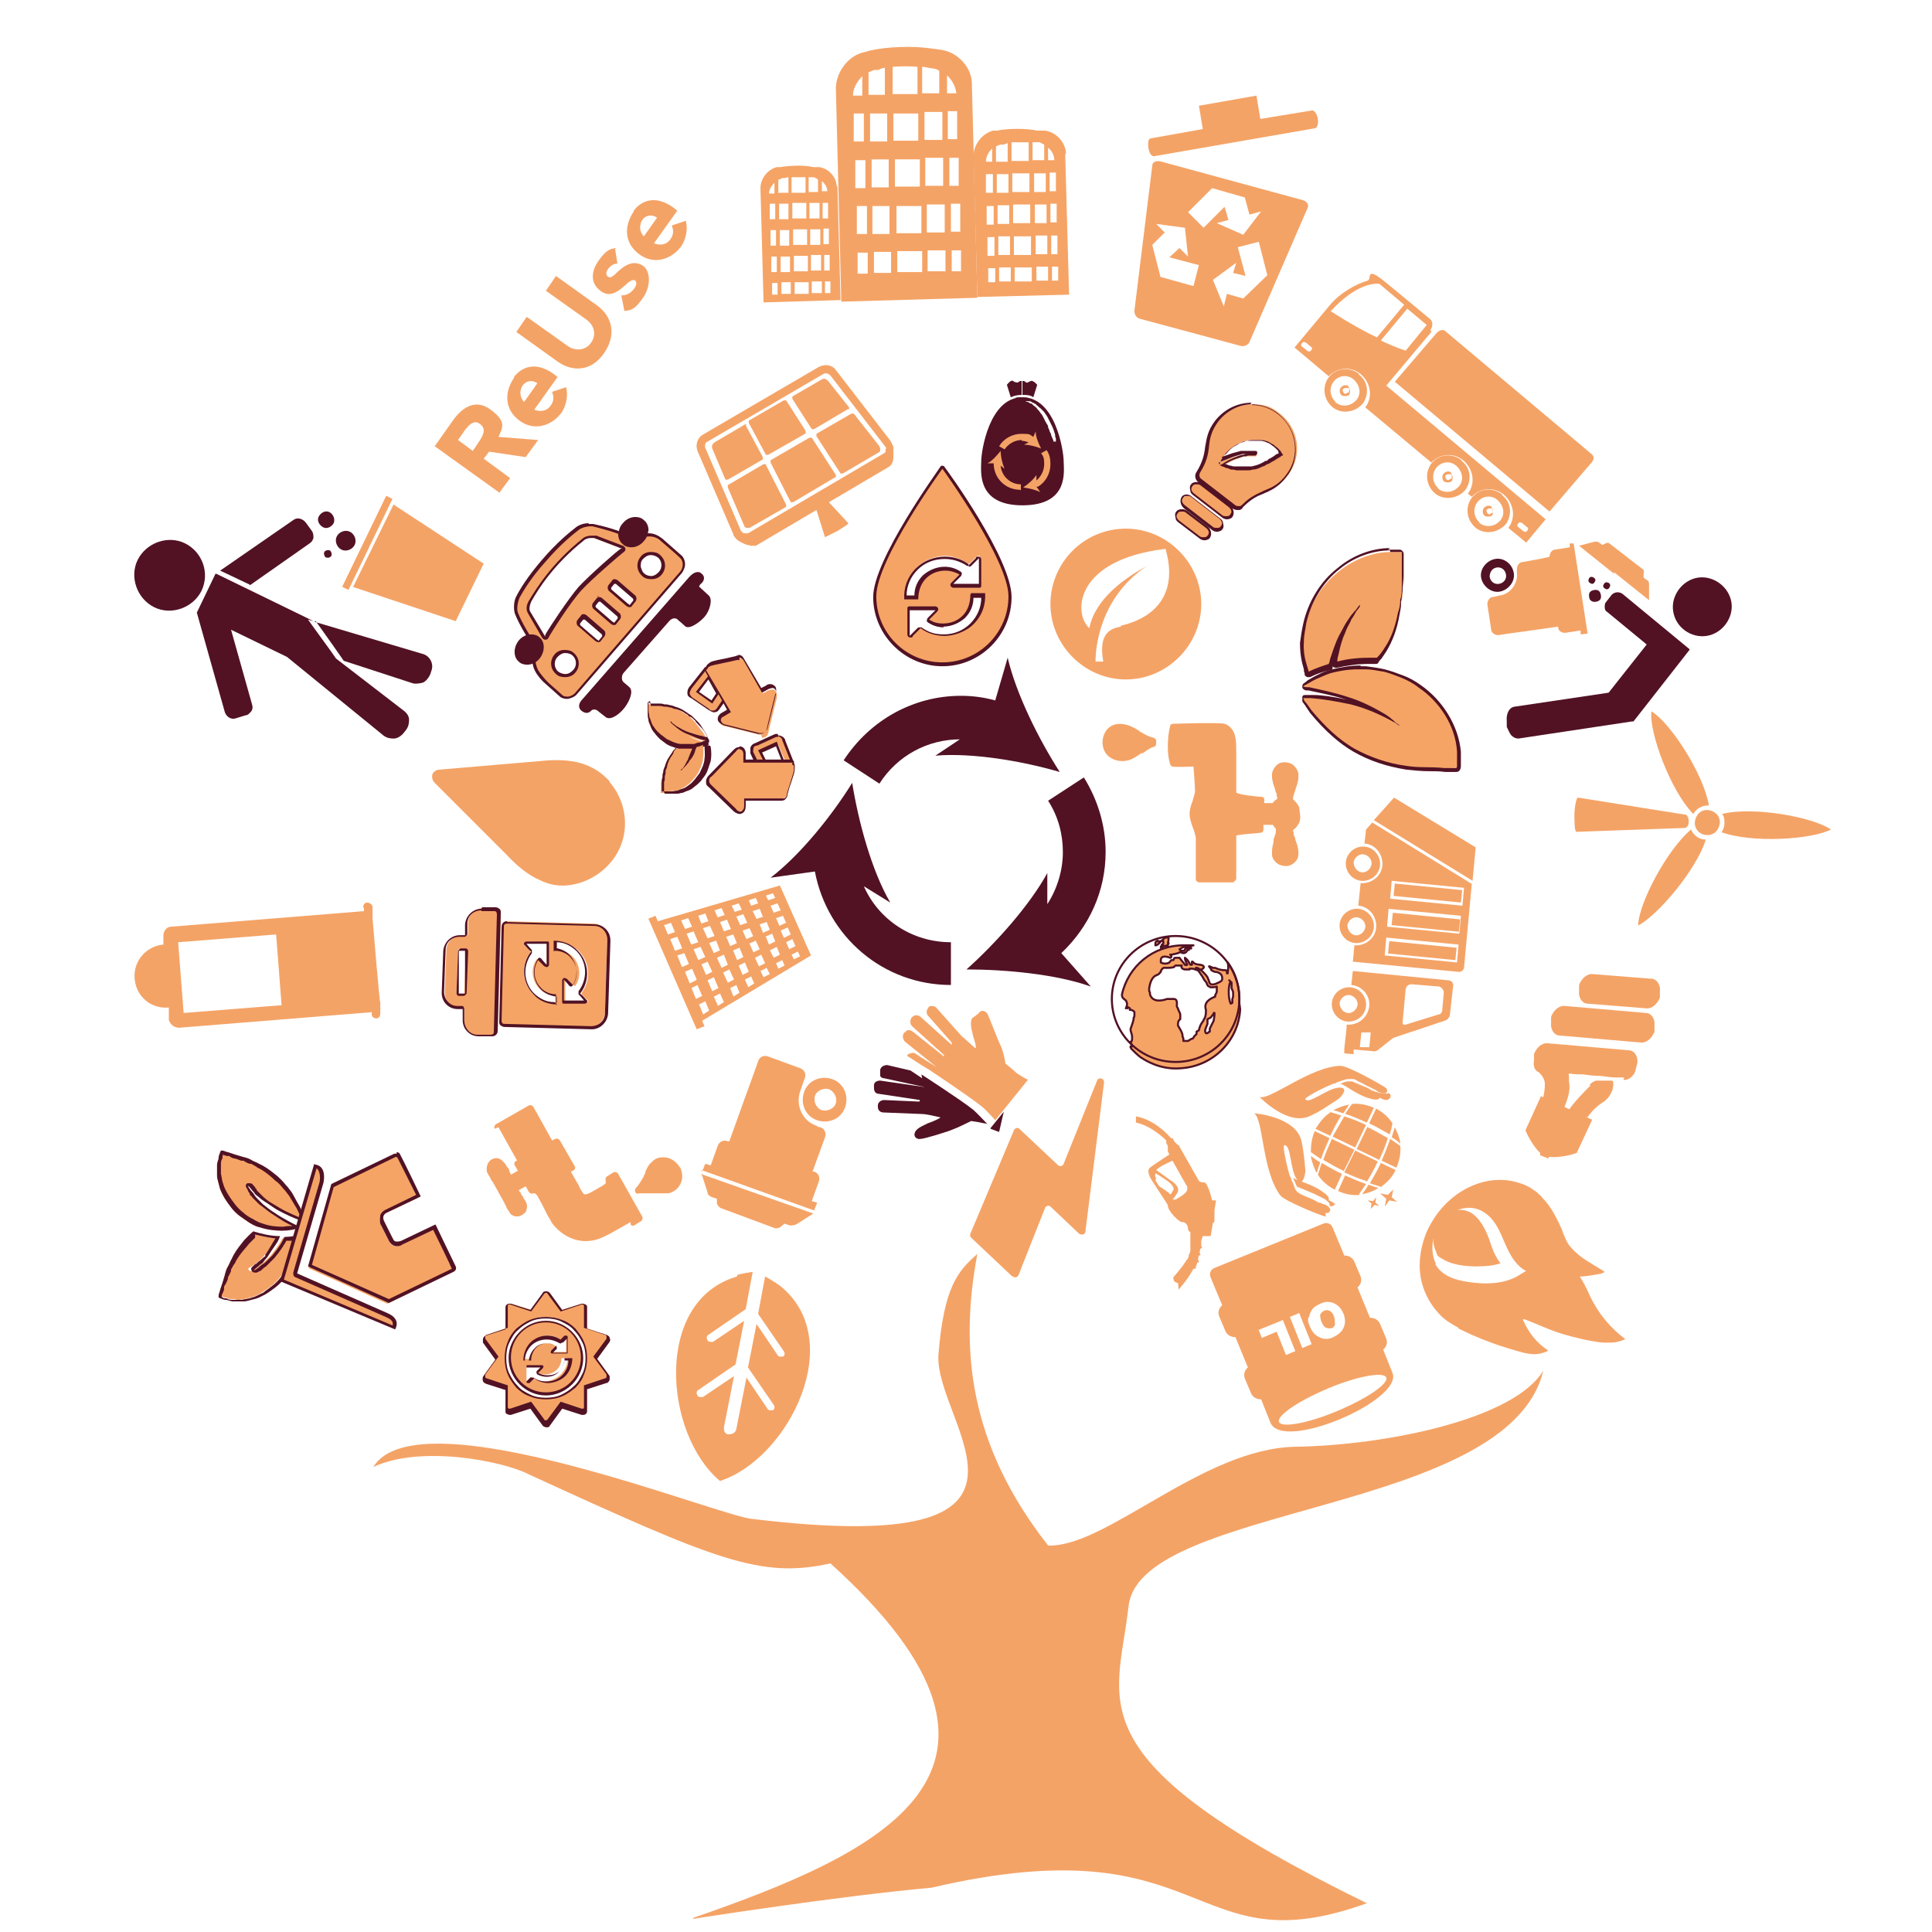 <?xml version="1.0" encoding="UTF-8"?>
<svg id="Calque_1" data-name="Calque 1" xmlns="http://www.w3.org/2000/svg" width="283.5" height="283.5" version="1.1" viewBox="0 0 283.5 283.5">
  <defs>
    <style>
      .cls-1 {
        fill: none;
      }

      .cls-1, .cls-2 {
        stroke-width: .3px;
      }

      .cls-1, .cls-2, .cls-3 {
        stroke: #521224;
        stroke-linecap: round;
        stroke-linejoin: round;
      }

      .cls-4, .cls-2 {
        fill: #f5a466;
      }

      .cls-4, .cls-5, .cls-6 {
        stroke-width: 0px;
      }

      .cls-5, .cls-3 {
        fill: #521224;
      }

      .cls-3 {
        stroke-width: .4px;
      }

      .cls-6 {
        fill: #f4a366;
      }
    </style>
  </defs>
  <g>
    <path class="cls-6" d="M209.923,48.37c.342-.456.342-1.141,0-1.483h0s-3.536-2.966-6.616-5.476-1.939-.456-2.624-.228c-1.597.456-3.993,1.711-5.59,3.65h0l-5.133,6.16,5.019,4.221c1.255-1.369,3.422-1.483,4.791-.228s1.711,3.308.57,4.791l9.697,8.099c1.255-1.369,3.422-1.483,4.791-.228s1.711,3.308.57,4.791l.57.456c1.255-1.369,3.422-1.483,4.791-.228s1.711,3.308.57,4.791l2.624,2.167,2.852-3.422-23.386-19.621,6.616-7.871-.114-.342ZM192.127,51.564s-.228,0-.342-.114l-.684-.57c-.228-.114-.228-.342,0-.57s.228-.114.228-.114c0,0,.228,0,.342.114l.684.57c.228.114.228.342,0,.57s-.228.114-.228.114ZM195.207,45.746s3.65-4.335,7.187-4.107l3.65,3.08-3.993,4.791h0c-1.711-.799-3.993-2.053-6.845-3.879v.114ZM206.273,51.45s-1.255-.342-3.65-1.483l3.879-4.677,2.852,2.396-3.08,3.765ZM223.042,76.661s.228,0,.342.114l.684.57c.228.114.228.342,0,.57s-.228.114-.228.114c0,0-.228,0-.342-.114l-.684-.57c-.228-.114-.228-.342,0-.57s.228-.114.228-.114Z"/>
    <path class="cls-6" d="M199.428,54.872c-1.255-1.027-3.194-.913-4.221.228l-.114.114c-1.141,1.369-.913,3.308.342,4.449s3.308.913,4.449-.342,0,0,.114-.114c.913-1.369.799-3.194-.57-4.221v-.114ZM196.006,58.979c-.913-.799-1.027-2.167-.228-3.08s0,0,.114-.114c.799-.799,2.053-.799,2.852,0s1.027,1.939.342,2.852c0,0,0,.114-.114.114-.799.913-2.167,1.027-3.08.228h.114Z"/>
    <path class="cls-6" d="M197.945,56.697c-.342-.228-.684-.228-1.027,0l-.114.114c-.342.342-.228.913,0,1.141s.913.228,1.141,0,0-.114.114-.228c.114-.342,0-.684-.228-1.027h.114ZM197.717,57.61c-.114.228-.456.228-.57,0s-.228-.456,0-.57l.228-.114h.456c.114,0,.228.228.114.456v.228h-.228Z"/>
    <path class="cls-6" d="M220.418,72.554c-1.255-1.027-3.194-.913-4.221.228l-.114.114c-1.141,1.369-.913,3.308.342,4.449s3.308.913,4.449-.342,0,0,.114-.114c.913-1.369.799-3.194-.57-4.221v-.114ZM217.11,76.661c-.913-.799-1.027-2.167-.228-3.08s0,0,.114-.114c.799-.799,2.053-.799,2.852,0s1.027,1.939.342,2.852c0,0,0,.114-.114.114-.799.913-2.167,1.027-3.08.228h.114Z"/>
    <path class="cls-6" d="M218.935,74.379c-.342-.228-.684-.228-1.027,0l-.114.114c-.342.342-.228.913,0,1.141s.913.228,1.141,0,0-.114.114-.228c.114-.342,0-.684-.228-1.027h.114ZM218.821,75.292c-.114.228-.456.228-.57,0s-.228-.456,0-.57l.228-.114h.456c.114,0,.228.228.114.456v.228h-.228Z"/>
    <path class="cls-6" d="M214.486,67.534c-1.255-1.027-3.194-.913-4.221.228l-.114.114c-1.141,1.369-.913,3.308.342,4.449s3.308.913,4.449-.342,0,0,.114-.114c.913-1.369.799-3.194-.57-4.221v-.114ZM211.064,71.641c-.913-.799-1.027-2.167-.228-3.08s0,0,.114-.114c.799-.799,2.053-.799,2.852,0s1.027,1.939.342,2.852c0,0,0,.114-.114.114-.799.913-2.167,1.027-3.08.228h.114Z"/>
    <path class="cls-6" d="M213.003,69.36c-.342-.228-.684-.228-1.027,0l-.114.114c-.342.342-.228.913,0,1.141s.913.228,1.141,0,0-.114.114-.228c.114-.342,0-.684-.228-1.027h.114ZM212.775,70.272c-.114.228-.456.228-.57,0s-.228-.456,0-.57l.228-.114h.456c.114,0,.228.228.114.456v.228h-.228Z"/>
    <path class="cls-6" d="M233.537,66.622l-21.446-18.024c-.342-.342-.913-.114-1.255.228l-2.053,2.396-2.738,3.194-1.369,1.597,22.701,19.051,1.369-1.597,2.738-3.194,2.053-2.396c.342-.342.456-.913,0-1.255h0Z"/>
  </g>
  <path class="cls-6" d="M190.986,29.319l-20.534-5.59c-.684-.228-1.369,0-1.369.57l-2.624,21.332c0,.57.342,1.027.799,1.141l14.83,3.993c.456.114,1.027-.114,1.255-.57l8.556-19.735c.228-.456-.228-1.027-.913-1.141h0ZM170.338,40.84h0l-1.255-4.905,1.825-1.825-1.255-1.255,4.221.57.456,4.221-1.255-1.255-1.483,1.369,4.335,1.141-.799,3.08-4.905-1.369h0l.114.228ZM179.807,30.231l-3.194,3.194-2.282-2.282,3.536-3.536h0l4.791,1.369.684,2.51,1.711-.456-2.624,3.422-3.879-1.711,1.711-.456-.57-1.939.114-.114ZM182.431,43.806l-2.396-.684-.456,1.825-1.597-3.879,3.422-2.51-.456,1.483,1.825.456-1.141-4.221,3.08-.799,1.255,4.905-3.536,3.422h0ZM192.583,16.2l-7.643,1.255-.57-3.422-8.442,1.483.57,3.422-7.643,1.369c-.342,0-.456.684-.342,1.369h0c.114.799.456,1.255.799,1.255l23.614-4.107c.342,0,.57-.684.456-1.369h0c-.114-.799-.57-1.255-.799-1.255h0Z"/>
  <g>
    <path class="cls-6" d="M102.919,171.687l16.541,5.932.456-1.141-.799-.228,1.027-2.852c.228-.57,0-1.255-.684-1.483h-.228l1.825-5.019c.228-.57,0-1.255-.684-1.483-.228,0-.456-.114-.57-.228-2.053-.684-3.08-2.966-2.396-5.019h0l.684-1.939c.228-.57,0-1.255-.684-1.483l-4.677-1.711c-.57-.228-1.255,0-1.483.684l-.684,1.939-1.369,3.765-2.167,6.046h-.228c-.57-.228-1.255,0-1.483.684l-1.027,2.852-.799-.228-.456,1.141-.114-.228Z"/>
    <path class="cls-6" d="M119.916,164.386c1.711.57,3.536-.228,4.107-1.939s-.228-3.536-1.939-4.107-3.536.228-4.107,1.939.228,3.536,1.939,4.107ZM121.628,159.823c.799.342,1.255,1.255,1.027,2.053s-1.255,1.255-2.053,1.027-1.255-1.255-1.027-2.053,1.255-1.255,2.053-1.027Z"/>
    <path class="cls-6" d="M102.919,172.143l.913,2.852c0,.342.342.57.684.684l.684.228v.684c.114.342.342.57.57.684l3.993,1.483,3.993,1.483c.228,0,.57,0,.799-.228l.57-.456.684.228c.342.114.684,0,1.027-.114l2.51-1.597-8.099-2.852-8.099-2.852-.228-.228Z"/>
  </g>
  <path class="cls-6" d="M95.162,134.84l7.073,16.199,1.141-.456-.342-.799,15.971-9.582-2.282-5.133-2.282-5.133-17.91,5.248-.342-.799-1.141.456h.114ZM102.805,141.57l1.027-.456.684,1.483-.913.456-.684-1.597-.114.114ZM102.12,143.852l-.913.456-.684-1.711,1.027-.456.684,1.597-.114.114ZM105.201,140.544l1.027-.456.57,1.483-.913.456-.684-1.483ZM107.482,139.517l1.027-.456.57,1.369-.913.456-.57-1.369h-.114ZM109.878,138.49l1.027-.456.57,1.255-.913.456-.57-1.255h-.114ZM112.273,137.464l1.027-.456.456,1.141-.913.456-.456-1.141h-.114ZM111.931,136.779l-.456-1.141,1.027-.342.456,1.141-1.027.456v-.114ZM110.562,137.349l-1.027.456-.57-1.255,1.027-.342.57,1.255v-.114ZM108.167,138.376l-1.027.456-.57-1.369,1.027-.342.57,1.369v-.114ZM105.771,139.403l-1.027.456-.684-1.483,1.027-.342.57,1.483.114-.114ZM103.489,140.43l-1.027.456-.684-1.597,1.027-.342.684,1.483ZM101.094,141.456l-1.027.456-.684-1.711,1.027-.342.684,1.597ZM101.436,144.993l.913-.456.684,1.597-.913.456-.684-1.711v.114ZM103.832,143.852l.913-.456.684,1.597-.913.456-.684-1.597ZM106.113,142.711l.913-.456.684,1.483-.913.456-.684-1.483ZM108.395,141.684l.913-.456.57,1.369-.913.456-.57-1.369ZM110.79,140.544l.913-.456.57,1.255-.913.456-.57-1.255ZM113.072,139.403l.913-.456.456,1.141-.913.456-.57-1.141h.114ZM115.353,138.262l.913-.456.456,1.027-.913.456-.456-1.027ZM115.011,137.578l-.456-1.027,1.027-.456.456,1.027-.913.456h-.114ZM114.327,135.752l-.456-1.027,1.027-.342.456,1.027-1.027.456v-.114ZM113.528,133.927l-.456-1.027,1.027-.342.456,1.027-1.027.342ZM112.045,134.498l-1.027.342-.57-1.141,1.027-.342.456,1.141h.114ZM109.65,135.41l-1.027.342-.57-1.255,1.027-.342.57,1.255ZM107.254,136.323l-1.027.342-.57-1.369,1.027-.342.57,1.369ZM104.858,137.349l-1.027.342-.684-1.483,1.027-.342.684,1.483ZM102.463,138.262l-1.027.342-.684-1.597,1.027-.342.684,1.597ZM100.067,139.175l-1.027.342-.684-1.711,1.027-.342.684,1.597v.114ZM103.147,148.757l-.57-1.369.913-.456.57,1.369-.913.57v-.114ZM105.315,147.502l-.57-1.255.913-.456.57,1.255-.913.57v-.114ZM107.596,146.133l-.456-1.141.913-.456.456,1.141-.913.57v-.114ZM109.764,144.764l-.456-1.027.913-.456.456,1.027-.913.57v-.114ZM112.958,142.939l-.913.456-.456-.913.913-.456.456.913ZM114.213,142.141l-.342-.799.913-.456.342.799-.913.456ZM116.494,140.772l-.342-.684.913-.456.342.684-.913.456ZM113.414,131.075l.342.684-1.027.342-.342-.684,1.027-.342ZM110.904,131.76l.342.799-1.027.342-.342-.799,1.027-.342ZM108.395,132.558l.456.913-1.027.342-.456-.913,1.027-.342ZM105.885,133.243l.456,1.027-1.027.342-.456-1.027,1.027-.342ZM103.489,134.041l.456,1.141-1.027.342-.456-1.141,1.027-.342ZM100.98,134.726l.57,1.255-1.027.342-.57-1.255,1.027-.342ZM98.47,135.41l.57,1.369-1.027.342-.57-1.369,1.027-.342Z"/>
  <g>
    <path class="cls-5" d="M162.239,125.029c0-3.879-1.141-7.643-3.194-10.951l-5.248,3.422c1.483,2.282,2.167,4.905,2.167,7.529s-.799,5.362-2.282,7.643v-4.563c-2.624,4.791-7.643,10.381-11.864,14.146,5.704,0,13.119.684,18.252,2.51l-4.335-4.905c4.107-3.879,6.502-9.126,6.502-14.83h0Z"/>
    <path class="cls-5" d="M141.021,108.374h0l-3.765,2.51c5.476-.456,12.777.799,18.252,2.396-3.08-4.791-6.388-11.408-7.643-16.769l-1.825,6.274c-1.597-.456-3.308-.684-5.019-.684-6.959,0-13.347,3.536-17.226,9.468l5.248,3.422c2.624-4.107,7.073-6.502,11.864-6.502l.114-.114Z"/>
    <path class="cls-5" d="M126.761,130.049l3.879,2.396c-2.738-4.677-4.677-11.864-5.59-17.568-2.966,4.791-7.643,10.609-11.978,13.917l6.502-.913c1.825,9.582,10.039,16.655,19.963,16.655v-6.274c-5.704,0-10.609-3.308-12.777-8.214h0Z"/>
  </g>
  <g>
    <path class="cls-5" d="M156.079,67.649c0-1.369-1.141-9.354-6.046-9.354h0c-4.905,0-6.046,7.985-6.046,9.354s-.799,6.502,6.046,6.502h0c6.959,0,6.046-5.133,6.046-6.502ZM154.596,64.797c0-.228-.228-.57-.342-.913,0-.228-.114-.342-.228-.57,0-.228-.228-.456-.228-.684s-.228-.456-.342-.684c-.114-.228-.228-.456-.342-.684-.114-.228-.228-.456-.456-.684-.114-.228-.342-.456-.456-.57-.114-.228-.342-.342-.456-.456,0,0-.228-.114-.228-.228,0,0-.114-.114-.228-.114-.228,0-.342-.228-.456-.228s-.228,0-.342-.114h-.342.799c.114,0,.342,0,.57.228,0,0,.228,0,.228.114,0,0,.228,0,.342.228.228.114.342.342.57.456.228.228.342.342.57.57.114.228.342.456.456.684.114.228.228.456.342.684.114.228.228.456.342.684.228.456.342.913.456,1.255,0,.228,0,.342.114.57v.799-.342h-.342Z"/>
    <g>
      <path class="cls-5" d="M149.919,55.899c-.456,0-.456.228-.57.228s-.456,0-.684-.228c-.342-.228-.913.57-.913.57l.57,1.825c.456-.228,1.027-.342,1.597-.342v-2.053h0Z"/>
      <path class="cls-5" d="M149.919,58.408h0v-.114c-.342,0-.684,0-1.027.114h1.027Z"/>
      <path class="cls-5" d="M152.2,56.469s-.57-.684-.913-.57-.57.342-.684.228c-.114,0-.114-.228-.57-.228v2.053c.57,0,1.141,0,1.597.342l.57-1.825h0Z"/>
      <path class="cls-5" d="M151.059,58.408c-.342,0-.684-.114-1.027-.114h0c0,.114,1.027.114,1.027.114Z"/>
    </g>
    <path class="cls-6" d="M149.69,71.869c-2.167,0-3.879-1.711-3.879-3.879s0,0,0,0h-.913c.684-.342,1.369-1.141,1.939-1.825,0,.799.228,1.825.57,2.624l-.57-.456c.114,1.483,1.369,2.738,2.966,2.738v.913l-.114-.114Z"/>
    <path class="cls-6" d="M149.919,64.568c-1.027,0-1.939.57-2.51,1.369l-.799-.456c.684-1.141,1.939-1.825,3.308-1.825s1.141.114,1.711.456l.342-.799c0,.799.456,1.825.799,2.51-.799-.342-1.825-.57-2.51-.57l.684-.342c-.342-.114-.684-.228-1.027-.228v-.114Z"/>
    <path class="cls-6" d="M152.086,71.413l.57.799c-.684-.342-1.711-.57-2.51-.684.684-.456,1.483-1.141,1.939-1.825v.799c.684-.57,1.141-1.483,1.141-2.396s-.114-1.141-.456-1.597l.799-.456c.456.57.57,1.369.57,2.053,0,1.369-.684,2.624-1.825,3.308h-.228Z"/>
  </g>
  <g>
    <path class="cls-6" d="M142.618,149.442c-.342.684,0,1.825.114,2.282,0,.342.456,1.255.456,1.939v.114h-.114c-.799-.684-1.483-1.369-1.939-1.711h0l-3.765-4.221c-.114-.114-.342-.228-.57-.228s-.456,0-.57.228h0c-.342.456-.342.913,0,1.255l3.422,3.879v.228h0v.114h0l-4.563-4.107c-.114-.114-.342-.228-.57-.228s-.456,0-.57.228h-.114c-.342.456-.342,1.027,0,1.369l4.677,4.221v.228h0l-4.563-3.65c-.228-.114-.342-.228-.57-.228s-.456.114-.57.342h-.114c-.342.456-.228,1.027.114,1.369l4.677,3.765h0l-2.51-1.597h0l-.684-.456c-.228-.114-.456-.114-.684,0-.228,0-.342.114-.456.228h0v.228h.114l1.939,1.255h0l1.141.684s5.818,3.879,7.529,5.248c.684.456,2.167,2.167,2.167,2.167l4.791-5.932s-1.483-.799-1.825-1.141-.913-.799-1.483-1.255c0-.456-.456-2.282-.799-2.852-.228-.456-1.597-3.993-1.825-4.449-.342-.456-.913-.684-1.369,0l-.913.684Z"/>
    <g>
      <path class="cls-5" d="M135.317,158.225l-1.711-1.141-3.422-.799c-.456,0-.913.228-1.027.684v.913c.114.228.342.342.57.342l5.818,1.255h0s0,.114-.114,0l-6.274-.913c-.456,0-.913.228-.913.684v.228c0,.228,0,.456.114.684.114.228.342.342.57.342l6.046.913h0q0,.228-.114.228l-5.133-.228c-.456,0-.913.342-.913.799h0c0,.342,0,.57.228.799.114.114.342.228.57.228l5.704.228h0c.57,0,1.483.228,2.51.456h.114v.114c-.57.342-1.483.684-1.825.799-.342.228-1.483.57-1.825,1.255s.228,1.141.799,1.027c.57,0,4.221-1.141,4.677-1.369.684-.228,2.282-1.027,2.738-1.255.799.114,1.483.228,1.939.342,0,0,.228,0,.456.114-.228-.228-1.597-1.711-2.167-2.167-1.711-1.369-7.529-5.133-7.529-5.133l.114.57Z"/>
      <path class="cls-5" d="M145.356,165.64c.57.228,1.255.456,1.255.456l.684-2.966-1.939,2.396h0v.114Z"/>
    </g>
  </g>
  <g>
    <g>
      <path class="cls-5" d="M245.515,89.665c.342,2.396,2.624,3.993,4.905,3.65s3.993-2.624,3.65-4.905-2.624-3.993-4.905-3.65-3.993,2.624-3.65,4.905Z"/>
      <path class="cls-5" d="M239.697,105.864h0l8.214-10.495h0v-.114l-9.811-8.099c-.456-.342-1.141-.342-1.597.114l-.799,1.027c-.228.228-.228.456-.228.799s.114.57.342.684l5.818,4.791-5.59,7.073-13.803,2.053c-.799.114-1.255,1.027-1.141,2.167v.799c.228.456.456,1.027.684,1.255.342.342.684.456,1.027.456l16.655-2.51h.228Z"/>
    </g>
    <path class="cls-6" d="M230.343,79.741v.57l-2.167.342c-.456,0-.799.57-.799,1.027h0c0,.114-3.993.799-3.993.799-.456,0-.799.57-.799,1.027v.456c.228,1.597-.913,3.194-2.51,3.422h0l-1.027.228c-.456,0-.799.57-.799,1.027l.57,3.765c0,.456.57.799,1.027.799l1.483-.228h0l2.51-.342,4.791-.684h0c0,.684.57.913,1.027.913l2.282-.342v.57l1.027-.114-2.053-13.233h-.913.342Z"/>
    <path class="cls-5" d="M222.129,84.076c-.228-1.369-1.483-2.282-2.738-2.053s-2.282,1.483-2.053,2.738,1.483,2.282,2.738,2.053,2.282-1.483,2.053-2.738ZM218.593,84.646c0-.684.342-1.255,1.027-1.369s1.255.342,1.369,1.027-.342,1.255-1.027,1.369-1.255-.342-1.369-1.027Z"/>
    <path class="cls-6" d="M236.845,83.962l5.133,4.107v-2.282c0-.228,0-.57-.342-.684l-.456-.342v-.57c.114-.228,0-.456,0-.57l-2.51-1.939-2.51-1.939c-.114-.114-.342-.114-.57,0l-.456.228-.456-.342c-.228-.114-.456-.228-.799-.114l-2.167.57,5.133,4.107v-.228Z"/>
    <g>
      <path class="cls-5" d="M233.195,87.612c0,.456.456.799,1.027.684s.799-.456.684-1.027-.456-.799-1.027-.684-.799.456-.684,1.027Z"/>
      <path class="cls-5" d="M236.275,85.901c0-.342-.342-.456-.57-.456s-.456.342-.456.57.342.456.57.456.456-.342.456-.57Z"/>
      <path class="cls-5" d="M233.537,84.646c-.342,0-.456.342-.456.57s.342.456.57.456.456-.342.456-.57-.342-.456-.57-.456Z"/>
    </g>
  </g>
  <g>
    <g>
      <rect class="cls-6" x="46.486" y="79.147" width="14.83" height="1.027" transform="translate(-41.278 93.518) rotate(-64.2)"/>
      <polygon class="cls-6" points="51.813 86.129 66.871 91.148 68.924 86.928 70.977 82.707 57.745 74.037 54.779 80.083 51.813 86.129"/>
    </g>
    <g>
      <path class="cls-5" d="M50.101,80.653c.684.342,1.597,0,1.939-.684s0-1.597-.684-1.939-1.597,0-1.939.684,0,1.597.684,1.939Z"/>
      <path class="cls-5" d="M47.82,81.794c.342.114.684,0,.799-.228s0-.684-.228-.799-.684,0-.799.228,0,.684.228.799Z"/>
      <path class="cls-5" d="M48.961,76.775c.228-.57,0-1.255-.57-1.597s-1.255,0-1.597.57,0,1.255.57,1.597,1.255,0,1.597-.57Z"/>
    </g>
    <g>
      <path class="cls-5" d="M29.568,86.699c1.255-2.624.114-5.704-2.396-6.959s-5.704-.114-6.959,2.396-.114,5.704,2.396,6.959,5.704.114,6.959-2.396Z"/>
      <path class="cls-5" d="M31.621,84.19h0l-2.738,5.704h0l4.107,14.602c.228.684.913,1.141,1.597.913l1.483-.456c.342,0,.57-.342.799-.57.228-.342.228-.684.114-1.027l-3.08-10.951,8.214,3.993,14.146,11.522c.456.342.913.456,1.483.456s1.027-.342,1.369-.684l.456-.57c.342-.456.456-.913.456-1.483s-.342-1.027-.799-1.369l-9.925-7.643-.799-1.141-3.308-4.563.799.228-.913-.456-13.347-6.502h-.114Z"/>
      <path class="cls-5" d="M46.223,91.148h-.228.342l2.51,3.536,1.597,2.282,10.153,3.308c.456.114,1.027,0,1.483-.114.456-.228.799-.684,1.027-1.141l.228-.684c.342-1.027-.342-2.167-1.369-2.396l-15.743-4.677v-.114Z"/>
      <path class="cls-5" d="M36.64,85.901l8.784-6.16c.342-.228.456-.456.57-.799,0-.342,0-.684-.228-1.027l-.913-1.255c-.456-.57-1.255-.799-1.825-.342l-10.723,7.415,4.335,2.053v.114Z"/>
    </g>
  </g>
  <g>
    <g>
      <path class="cls-6" d="M200.569,173.398c.57-.913,1.141-1.939,1.597-2.966l-3.308-1.597-1.597,3.194c1.027.456,2.053.913,3.194,1.255l.114.114Z"/>
      <path class="cls-6" d="M197.146,171.915l1.597-3.194-3.308-1.597c-.456,1.027-.913,2.053-1.255,3.08,1.027.57,1.939,1.141,2.966,1.597v.114Z"/>
      <path class="cls-6" d="M193.838,170.089c.342-1.027.799-2.053,1.255-3.08l-2.167-1.027c-.456,1.027-.57,2.053-.57,3.08.456.342,1.027.684,1.483,1.027h0Z"/>
      <path class="cls-6" d="M202.736,174.082c.799-.57,1.597-1.369,2.053-2.396l-2.167-1.027c-.456,1.027-1.027,1.939-1.597,2.966.57.228,1.141.342,1.711.57v-.114Z"/>
      <path class="cls-6" d="M195.892,174.538l1.027-2.282c-1.027-.456-1.939-1.027-2.966-1.597-.228.57-.342,1.141-.57,1.711.57.913,1.369,1.597,2.396,2.167h.114Z"/>
      <path class="cls-6" d="M197.26,163.815c-.57,1.027-1.141,1.939-1.711,2.966l3.308,1.597,1.597-3.308c-1.027-.456-2.053-.913-3.194-1.255h0Z"/>
      <path class="cls-6" d="M202.28,174.31c-.57-.114-1.027-.342-1.483-.456-.228.456-.57.913-.913,1.369.799-.114,1.711-.456,2.396-.913Z"/>
      <path class="cls-6" d="M199.428,175.223c.342-.456.684-1.027,1.027-1.483-1.027-.342-2.053-.799-3.08-1.255l-1.027,2.282c1.027.456,2.053.684,3.194.57l-.114-.114Z"/>
      <path class="cls-6" d="M197.489,163.473c1.027.342,2.053.799,3.08,1.255l1.027-2.167c-1.027-.456-2.167-.684-3.194-.57-.342.456-.684.913-1.027,1.483h.114Z"/>
      <path class="cls-6" d="M203.877,166.553c.228-.57.342-1.141.456-1.711-.57-.913-1.369-1.597-2.396-2.167l-1.027,2.167c1.027.456,1.939,1.027,2.966,1.597v.114Z"/>
      <path class="cls-6" d="M195.663,162.903c.456.114,1.027.342,1.483.456.228-.456.57-.799.799-1.255-.799.114-1.597.456-2.282.799h0Z"/>
      <path class="cls-6" d="M200.683,165.298l-1.597,3.308,3.308,1.597c.456-1.027.913-2.053,1.255-3.194-1.027-.57-1.939-1.141-2.966-1.597v-.114Z"/>
      <path class="cls-6" d="M193.268,172.029c.114-.57.342-1.027.456-1.483-.456-.228-.913-.57-1.369-.913.114.799.456,1.711.799,2.396h.114Z"/>
      <path class="cls-6" d="M205.474,167.694c-.114-.799-.456-1.597-.799-2.282-.114.456-.342,1.027-.456,1.483.456.228.913.57,1.255.913v-.114Z"/>
      <path class="cls-6" d="M195.207,163.245c-.913.57-1.597,1.483-2.167,2.396l2.167,1.027c.456-1.027,1.027-2.053,1.597-2.966-.57-.228-1.141-.342-1.711-.57l.114.114Z"/>
      <path class="cls-6" d="M203.991,167.123c-.342,1.027-.799,2.167-1.255,3.194l2.167,1.027c.456-1.027.684-2.167.57-3.194-.456-.342-1.027-.684-1.483-1.027h0Z"/>
    </g>
    <polygon class="cls-6" points="202.508 175.109 203.421 175.907 203.192 177.048 203.877 176.136 205.018 176.364 204.219 175.679 204.447 174.538 203.649 175.337 202.508 175.109"/>
    <polygon class="cls-6" points="201.481 176.25 200.683 176.136 201.253 176.592 201.139 177.39 201.709 176.82 202.394 176.934 201.824 176.478 201.938 175.679 201.481 176.25"/>
    <path class="cls-6" d="M196.006,177.048c0-.57-1.027-.913-1.027-.913.114-.456-.228-.799-.913-1.255-1.483-1.141-3.765-1.597-4.335-2.053.114.342.342.684.456,1.027,0,.114.114.228.228.342h.114c.228.114.456.228.799.342.228.114.57.228.799.342s.57.228.799.342.456.228.684.342c.228.114.456.228.684.342.228.114.342.228.456.342l.342.342v.342h0c.456.228.799-.114.799-.456l.114.57Z"/>
    <path class="cls-6" d="M194.523,177.961c.57.228.684-.456.684-.456h0s0-.114-.114-.228c-.114-.228-.456-.456-.799-.57-.228,0-.456-.228-.684-.228s-.456-.228-.684-.342c-.456-.228-1.027-.456-1.597-.684-.228-.114-.57-.228-.799-.456,0,0-.114,0-.228-.114h0c0-.114-.114-.228-.228-.342-.228-.57-.342-1.027-.57-1.369,0-.228-.114-.456-.228-.57-.456-1.483-1.141-4.563-.799-4.563,1.027,0,.799,3.65,1.825,5.019.913,1.255,1.255-.913,1.255-1.255-.114-1.255-.228-2.738-.57-4.335-.799-3.65-6.959-4.107-6.959-4.107,1.369.799,1.141,8.556,3.879,12.092.684.799,5.704,2.852,6.616,3.08v-.57Z"/>
    <path class="cls-6" d="M203.192,160.393h-.456c-.228,0-.342,0-.57-.114-.228,0-.456-.114-.684-.228-.228,0-.456-.228-.684-.342-.228-.114-.456-.228-.799-.342-.228-.114-.57-.228-.799-.342s-.57-.228-.799-.342h-.57c-.456,0-.799.228-1.141.342.799.228,2.51,1.711,4.335,2.167.684.228,1.255.228,1.483-.114,0,0,.799.57,1.255.228.342-.228.456-.684,0-.913h0s-.114,0-.228.114l-.342-.114Z"/>
    <path class="cls-6" d="M192.583,163.587c1.483-.684,2.624-1.597,3.765-2.282.342-.228,1.711-1.711.228-1.711-1.711,0-4.449,2.51-5.019,1.711-.228-.228,2.624-1.711,4.107-2.282.228,0,.342-.114.57-.228.456-.114.913-.342,1.483-.456h.799c.342,0,.57.228.799.342.57.228,1.027.57,1.597.799.228.114.456.228.684.342.228.114.456.228.57.342.342.228.684.228,1.027.228h.228s.342-.456-.114-.799c-.684-.456-5.476-3.194-6.616-3.194-4.449.114-10.381,5.133-11.864,4.563,0,0,4.221,4.449,7.529,2.738l.228-.114Z"/>
  </g>
  <g>
    <path class="cls-6" d="M213.231,144.65l-.456,4.107c0,.456-.342.913-.799,1.027l-7.529,2.51-2.167,1.711c-.228.228-.57.342-.913.228l-2.738-.228v.684l-1.369-.114v-.684l.342-3.08v-.456c1.711.114,3.08-1.027,3.308-2.624s-1.027-3.08-2.624-3.194l.228-2.053,14.031,1.369c.456,0,.799.456.684.913v-.114ZM200.911,153.891l.228-2.396h-1.369c0-.114-.228,2.167-.228,2.167h1.369v.228ZM207.185,144.422c-.456,0-.799.228-.913.684l-.456,4.905c0,.114,0,.228.114.342h.342l4.791-1.483c.342,0,.57-.342.57-.684l.228-2.51c0-.456-.342-.799-.684-.913l-4.107-.342h.114Z"/>
    <g>
      <polygon class="cls-6" points="216.539 124.345 216.083 129.25 201.595 120.352 204.561 117.044 216.539 124.345"/>
      <rect class="cls-6" x="208.318" y="130.369" width="1.825" height="9.925" transform="translate(54.128 330.357) rotate(-84.4)"/>
      <rect class="cls-6" x="208.611" y="126.081" width="1.825" height="9.925" transform="translate(58.66 326.779) rotate(-84.4)"/>
      <rect class="cls-6" x="207.797" y="134.532" width="1.825" height="9.925" transform="translate(49.515 333.596) rotate(-84.4)"/>
      <path class="cls-6" d="M214.828,141.913c0,.456-.456.799-.913.684l-15.4-1.483.228-2.396c1.597.114,3.08-1.027,3.194-2.624s-1.027-3.08-2.624-3.194l.342-3.308c1.597.114,3.08-1.027,3.194-2.624s-1.027-3.08-2.624-3.194l.228-2.053.913-1.027,14.602,9.012-1.141,12.32v-.114ZM203.421,137.578l-.228,2.624,10.609,1.027.228-2.624-10.609-1.027ZM203.763,133.357l-.228,2.624,10.609,1.027.228-2.624-10.609-1.027ZM204.219,129.25l-.228,2.624,10.609,1.027.228-2.624-10.609-1.027Z"/>
    </g>
    <path class="cls-6" d="M201.595,136.095c-.114,1.369-1.369,2.396-2.738,2.282s-2.396-1.369-2.282-2.738,1.369-2.396,2.738-2.282,2.396,1.369,2.282,2.738ZM197.717,135.752c0,.684.456,1.369,1.141,1.483s1.369-.456,1.483-1.141-.456-1.369-1.141-1.483-1.369.456-1.483,1.141Z"/>
    <path class="cls-6" d="M202.508,126.968c-.114,1.369-1.369,2.396-2.738,2.282s-2.396-1.369-2.282-2.738,1.369-2.396,2.738-2.282,2.396,1.369,2.282,2.738ZM198.629,126.512c0,.684.456,1.369,1.141,1.483s1.369-.456,1.483-1.141-.456-1.369-1.141-1.483-1.369.456-1.483,1.141Z"/>
    <path class="cls-6" d="M200.455,147.616c-.114,1.369-1.369,2.396-2.738,2.282s-2.396-1.369-2.282-2.738,1.369-2.396,2.738-2.282,2.396,1.369,2.282,2.738ZM196.576,147.16c0,.684.456,1.369,1.141,1.483s1.369-.456,1.483-1.141-.456-1.369-1.141-1.483-1.369.456-1.483,1.141Z"/>
  </g>
  <path class="cls-6" d="M172.962,189.254h0l.342-.456c.913-1.027,1.369-1.825,1.825-2.624h.342v-.228h0c0-.114.114-.342.228-.684.114,0,.228,0,.228-.114s-.114-.228-.114-.228h0c0-.228,0-.456.114-.684,0,0,.228,0,.228-.114s-.114-.228-.114-.228h0v.114c0-.228,0-.57.114-.799,0,0,.114,0,.228-.114,0-.114-.114-.228-.114-.228v-.799l.228-.684h1.141c0,.114.342-1.939.342-1.939h0c.114,0,.228-.114.228-.342v-1.483l.228-1.483h-.57c-.342-1.369-.799-2.624-1.141-2.624-.456,0-.684-.114-.799-.228h0l-2.396-4.221-.456-.799h0c0-.228-.114-.228-.228-.228l-.456-.456h0l-.342-.57h-.228c-.456-.57-2.51-2.738-5.133-3.194v.913c1.711.342,3.422,1.597,4.449,2.624v.228c-.114,0,.228.57.228.57h0v.799h0l.228.456c-.684.456-2.282,1.483-2.852,1.939-.114.114-.228.228-.228.456,0,.57.342,1.141.342,1.141l2.51,3.879h0c-.114.799,1.711,2.624,2.167,2.51.456,0,.799.456.799,1.027,0,.228.228.342.342.456v1.597h0v.799h0c0,.342,0,.57-.228.913h0c0,.114,0,.342-.114.456,0,.114-.114.228-.228.342h0c-.684,1.141-1.939,2.51-1.939,2.51,0,0,0,.456.228.684h.114c.228.228.342.114.342.114l.114,1.027ZM175.472,186.06h0ZM175.814,185.034h0ZM176.156,182.98h0ZM171.593,175.679h0ZM171.023,174.995c-.228-.342-.57-.684-.799-1.027,0,0,.456.684.799,1.027ZM174.217,174.082v.456h0c0,.456-.913,1.027-1.711,1.483h-.456s.228-.228.684-.913c.57-.913-.684-1.711-.684-1.711l-2.396-1.711c.57-.57,1.711-1.027,2.396-1.369l2.053,3.65.114.114ZM169.654,172.941c-.114-.228-.228-.456-.114-.684v-.114c.228.114.57.342,1.255.799,1.825,1.141,1.369,1.711,1.369,1.711l-.342.57h-.228c0-.114-.114-.228-.114-.228l-1.369-.913c-.228-.342-.456-.684-.57-.913l.114-.228Z"/>
  <g>
    <path class="cls-6" d="M195.321,194.958c.342-.114.456-.342.57-.57,0-.228,0-.684-.114-1.141s-.456-.799-.684-.913c-.228-.114-.57-.114-.799,0s-.456.342-.57.57c0,.228,0,.684.228,1.141s.342.684.684.799c.228.114.57.114.799,0l-.114.114Z"/>
    <path class="cls-6" d="M182.659,202.259l.913,2.167c.228.57.799.913,1.483.913l1.369,3.422c1.825,4.335,19.507-3.308,17.91-7.301l-1.369-3.422c.456-.342.684-1.027.456-1.597l-.913-2.167c-.228-.57-.799-.913-1.483-.913l-1.825-4.449c.456-.342.684-1.027.456-1.597l-.913-2.167c-.228-.57-.799-.913-1.483-.913l-1.711-4.107c-.228-.57-.799-.799-1.369-.57l-15.971,6.502c-.57.228-.799.799-.57,1.369l1.711,4.107c-.456.342-.684,1.027-.456,1.597l.913,2.167c.228.57.799.913,1.483.913l1.825,4.449c-.456.342-.684,1.027-.456,1.597ZM192.127,193.247c0-.456.228-.799.456-1.141s.684-.57,1.141-.799,1.027-.342,1.369-.228c.456,0,.799.228,1.141.456s.684.684.913,1.255.342,1.369,0,2.053c-.228.57-.799,1.027-1.483,1.369s-1.483.342-2.053,0c-.57-.228-1.027-.684-1.369-1.483s-.342-1.027-.228-1.483h.114ZM189.275,193.247l1.369-.57,1.825,4.563-1.369.57-1.825-4.563ZM184.598,195.186l3.65-1.483,1.825,4.563-1.369.57-1.369-3.422-2.167.913-.456-1.141h-.114ZM194.865,203.742c4.335-1.825,8.214-2.51,8.556-1.597s-2.852,3.08-7.187,4.905-8.214,2.51-8.556,1.597,2.852-3.08,7.187-4.905Z"/>
  </g>
  <path class="cls-6" d="M53.41,133.243v.456l-28.291,2.282c-.684,0-1.141.684-1.141,1.255v1.369h0c-2.51.228-4.449,2.396-4.221,5.019s2.396,4.449,5.019,4.221,0,0,0,0v1.825c.228.684.799,1.141,1.483,1.141l28.291-2.282v.342c0,.342.342.57.684.57s.57-.342.57-.684v-1.597c-.114,0-1.141-12.434-1.141-12.434v-1.711c-.114-.342-.456-.57-.799-.57s-.57.342-.57.684l.114.114ZM40.519,137.121l.799,10.381-14.374,1.141-.799-10.381,14.374-1.141Z"/>
  <path class="cls-6" d="M89.458,114.762c2.167,2.51,2.852,6.046,1.711,9.126s-3.993,5.362-7.187,5.932c-1.825.342-3.422,0-4.791-.684-1.825-.799-3.422-2.167-4.905-3.765l-10.495-10.495c-.342-.342-.456-.799-.342-1.255.114-.342.57-.684,1.027-.684l14.716-1.255c2.167-.228,4.221-.228,6.16.342,1.483.456,2.852,1.255,4.107,2.624v.114Z"/>
  <path class="cls-6" d="M108.167,187.087c.799-.228,1.483-.342,2.282-.456l-1.027,5.476-5.476,3.765c-.228.114-.342.456-.114.799,0,.114.228.228.342.228h.456l4.563-3.08-1.255,6.388-5.476,3.765c-.228.114-.342.456-.114.799,0,.114.228.228.342.228h.456l4.563-3.08-1.483,7.529c0,.228,0,.456.114.684.114.228.342.342.57.342.57,0,1.027-.228,1.141-.799l1.483-7.529,3.08,4.563c0,.114.228.228.342.228h.456c.228-.114.342-.456.114-.799l-3.765-5.476,1.255-6.388,3.08,4.563c0,.114.228.228.342.228h.456c.228-.114.342-.456.114-.799l-3.765-5.476,1.027-5.476c.684.342,1.369.799,2.053,1.255,10.153,7.871,1.483,25.439-8.67,28.747-8.214-6.845-9.811-26.466,2.51-30.002v-.228Z"/>
  <g>
    <path class="cls-6" d="M248.367,119.325c-3.194-3.308-6.388-11.75-6.046-14.944,2.738,1.597,7.643,9.126,8.442,13.803h0c-1.027,0-1.825.456-2.282,1.255l-.114-.114Z"/>
    <path class="cls-6" d="M250.42,122.519c-1.027,0-1.825-.913-1.711-1.939s.913-1.825,1.939-1.711,1.825.913,1.711,1.939-.913,1.825-1.939,1.711Z"/>
    <path class="cls-6" d="M252.588,122.177c.228-.342.456-.799.456-1.369s0-.913-.342-1.369c4.563-1.141,13.347.456,15.971,2.282-2.852,1.483-11.75,2.053-16.199.342l.114.114Z"/>
    <path class="cls-6" d="M240.382,135.866c0-3.194,4.221-11.18,7.757-14.146.342.799,1.141,1.483,2.167,1.483s0,0,0,0c-1.369,4.449-7.187,11.294-10.039,12.663h.114Z"/>
    <path class="cls-6" d="M231.255,121.949c-.228,0-.228-1.939-.228-2.51h0c0-.57.228-2.51.57-2.396l15.743,2.51c.228,0,.456.456.456.913h0v.228c0,.456-.342.799-.57.799l-15.971.57v-.114Z"/>
  </g>
  <path class="cls-6" d="M148.55,187.315l-6.046-5.704c-.114-.114-.228-.342-.114-.57l6.388-15.172c.114-.342.57-.456.799-.228l5.704,5.362c.228.228.684.114.799-.228l4.905-12.206c.228-.57,1.027-.342,1.027.228l-2.738,21.903c0,.456-.57.57-.913.342l-4.221-3.993c-.228-.228-.684-.114-.799.228l-3.879,9.811c-.114.342-.57.456-.799.228h-.114Z"/>
  <g>
    <path class="cls-6" d="M233.537,164.272l-7.415-3.422-2.282,5.019c.228.57,1.141,2.396,2.167,3.308v.228c-.114,0,0,.114,0,.114l1.141.456h.114v-.228c1.711.228,3.879-.456,4.107-.57l2.282-4.905h-.114Z"/>
    <path class="cls-6" d="M240.724,152.978l-11.864-1.027c-.799,0-1.369-.913-1.255-1.825v-.913c.342-.913,1.141-1.711,2.053-1.597l11.864,1.027c.799,0,1.369.913,1.255,1.825v.913c-.342.913-1.141,1.711-2.053,1.597Z"/>
    <path class="cls-6" d="M238.328,158.111h-1.027c-.799,0-1.597-.114-2.396-.228-.913,0-1.825-.114-2.624-.228-.57,0-1.255,0-1.825-.114h-.228c-.114,0,0,.228,0,.342v.799c.342,1.597-.456,3.194-1.027,4.677-.228.456-.456.114-.684,0-.342-.228-.684-.57-.913-.799,0-.114-.228-.228-.342-.342,0,0-.228,0-.342-.114-.228-.114-.456-.342-.57-.57h0v-.114c.228-.799.342-1.597.342-2.282,0-.456-.114-.799-.342-1.141-.114-.228-.342-.456-.57-.684,0,0-.114,0-.228-.114-.456-.342-.57-.913-.456-1.597v-.913c.342-.913,1.141-1.711,2.053-1.597l11.864,1.027c.799,0,1.369.913,1.255,1.825l-.228.913c-.114.913-1.027,1.711-1.825,1.597l.114-.342Z"/>
    <path class="cls-6" d="M241.522,147.959l-8.556-.684c-.799,0-1.369-.913-1.255-1.825v-.913c.342-.913,1.141-1.711,2.053-1.597l8.556.684c.799,0,1.369.913,1.255,1.825v.913c-.342.913-1.141,1.711-2.053,1.597Z"/>
    <path class="cls-6" d="M233.195,159.252l.228-.228c.228-.228.456-.342.799-.456h2.282c.228,0,.228.342.228.57,0,.913-.57,1.939-1.369,2.51-.913.57-1.711,1.255-2.396,2.282h-.799c-.114,0-.228,0-.342-.114h-.456c-.456,0-.799,0-1.255-.228h-.342c.114-.342.342-.57.57-.913.913-1.255,2.053-2.396,3.08-3.422h-.228Z"/>
  </g>
  <g>
    <path class="cls-6" d="M130.754,64.797l-8.099-10.495c-.57-.799-1.597-.913-2.51-.456l-16.997,9.925c-.799.456-1.141,1.483-.799,2.396l5.248,12.206c0,.114.114.342.228.456.228.342.57.57,1.027.799.228.114.456.228.799.342.114,0,.342,0,.456.114h.799l8.898-5.248,1.255,3.993,1.825-.913h0c.342-.228,1.711-1.027,1.597-1.141l-2.852-3.08,8.898-5.248.114-.114c.342-.342.456-.799.456-1.255v-1.255c0-.228,0-.456-.228-.684,0-.114-.114-.342-.228-.456l.114.114ZM129.955,65.823v.456s-.114.228-.228.228l-19.963,11.75h-.342c-.114,0-.342,0-.456-.114,0,0-.114-.114-.228-.228l-5.248-12.206c-.114-.342,0-.799.342-.913l16.997-9.925c.342-.228.799,0,1.027.228l8.099,10.495.114.228h-.114Z"/>
    <path class="cls-6" d="M112.387,68.219l2.966,5.818v.342l-5.362,3.08h-.342c-.114,0-.228,0-.342-.114,0,0-.114-.114-.114-.228l-2.396-5.59v-.342l5.248-3.08h.342v.114Z"/>
    <path class="cls-6" d="M109.421,62.401l2.51,4.677v.342l-5.133,2.966h-.342l-1.939-4.563c-.114-.342,0-.684.342-.913l4.449-2.624h.342l-.228.114Z"/>
    <path class="cls-6" d="M118.319,63.542l-5.59,3.194h-.342l-2.51-4.677v-.342l5.133-2.966h.342l2.852,4.449v.342h.114Z"/>
    <path class="cls-6" d="M122.54,70.044l-6.16,3.65h-.342l-2.966-5.818v-.342l5.704-3.308h.342l3.536,5.476v.342h-.114Z"/>
    <path class="cls-6" d="M129.157,65.709v.456s-.114.228-.228.228l-5.248,3.08h-.342l-3.536-5.476v-.342l5.133-2.966h.342l3.765,4.791s0,.228.114.228h0Z"/>
    <path class="cls-6" d="M124.48,60.005l-5.019,2.966h-.342l-2.852-4.449v-.342l4.335-2.51c.342-.228.684,0,.913.228l3.08,3.879v.342l-.114-.114Z"/>
  </g>
  <g>
    <path class="cls-6" d="M216.654,185.832c-1.597,0-3.422-.228-4.677-.913s-1.027-.684-1.255-1.255c-.57-1.141-.57-2.738.114-3.993.57-.913,1.369-1.597,2.282-1.939s1.939-.228,2.738.228c.913.57,1.711,1.597,2.396,3.194.114.342.342.799.456,1.255.342,1.027.799,2.167,1.483,2.966-1.027.342-2.167.456-3.536.456h0Z"/>
    <path class="cls-6" d="M214.03,194.958c.684.342,1.255.57,1.939.913,1.825.799,3.65,1.483,5.59,2.053,1.597.456,3.308,1.141,4.905.57,0,0,.799-.228.684-.342-1.711-1.141-2.852-2.624-3.65-4.449v-.114h.228c1.825.684,3.65,1.597,5.59,2.167s3.879,1.027,5.818,1.255h1.369c.456,0,.799-.114,1.255-.228.228,0,.684-.342.799-.228-2.282-1.711-3.993-3.765-5.248-6.388-.456-1.027-.913-1.939-1.483-2.852h0c.684,0,1.369-.114,2.053-.228.456-.114,1.141-.114,1.597-.456-1.711-1.141-3.536-1.939-4.905-3.536-.684-.684-1.027-1.711-1.369-2.624-.114-.342-.342-.684-.456-1.027-.684-1.369-1.369-2.624-2.396-3.65-.228-.342-.57-.57-.913-.913-.342-.228-.684-.456-1.027-.684-.456-.228-.913-.456-1.369-.57-4.563-1.597-10.153.799-13.005,5.818-.342.57-.57,1.027-.799,1.597-.57,1.483-.913,3.08-.913,4.677,0,2.624,1.027,5.133,2.852,7.073.799.913,1.825,1.483,2.852,2.053v.114ZM210.722,185.49c-.799-1.597-.684-3.65.228-5.362h0c.684-1.255,1.825-2.167,3.08-2.624,1.255-.456,2.624-.342,3.65.342,1.369.799,2.167,2.282,2.738,3.65.799,1.825,1.597,3.993,3.536,5.019-.114,0-1.141.684-1.369.799-1.939,1.027-4.107,1.141-6.274.913-2.053-.228-4.563-.684-5.704-2.738h.114Z"/>
  </g>
  <g>
    <path class="cls-6" d="M73.145,165.412l2.738,4.905s-.228,0-.228.114c-.228.114-.228.456-.114.57l.456.799c-.228.114-.456.228-.57.342-.114,0-.228.114-.456.228,0-.114-.228-.342-.228-.57s-.228-.456-.342-.57c-.228-.456-1.027-1.711-2.167-1.141-.57.228-.913,1.027-.799,1.711,0,.228.114.342.228.57s.228.342.342.57c0,.228.228.342.342.57l1.711,3.08c0,.114.114.228.228.456,0,.114.114.342.228.456.228.342.342.57.456.684.57.456,1.255.342,1.597.114s.684-.456.684-.799c.228-.57,0-1.141-.456-1.711h0c0-.228-.228-.342-.342-.57,0-.228-.228-.342-.342-.57l1.027-.57.456.799c.114.228.456.342.684.228h.228l.342.342c.228.456.57,1.027.799,1.483l.684,1.369c.228.456.456.684.57,1.027.799,1.141,1.939,2.053,3.308,2.51,1.369.456,2.852.342,4.107-.228.799-.342,1.597-.799,2.396-1.255.57-.342,1.255-.684,1.825-1.027h0v.342c.114.228.456.228.57.114l.913-.57c.228-.114.342-.456.228-.684l-3.536-6.274c-.114-.228-.456-.342-.684-.228l-.913.57c-.228.114-.342.456-.228.684v.342c-.228.228-.57.456-1.027.684-.799.456-1.825,1.141-2.167.913,0,0-.228-.228-.342-.456s-.228-.342-.342-.57c0-.228-.228-.456-.342-.684l-.913-1.597h0c.114,0,.342-.114.456-.228.228-.114.228-.456.114-.57l-2.167-3.765c-.114-.228-.456-.342-.684-.228l-.456.228-2.738-4.905c-.114-.228-.456-.342-.684-.228l-4.791,2.738c-.228.114-.342.456-.228.684l.57-.228Z"/>
    <path class="cls-6" d="M94.705,172.029c0,.228-.228.342-.228.57-.456.799-.799,1.369-1.255,1.825,0,.114-.114.342,0,.456h0c0,.228.342.342.57.228h4.335c.799-.228,1.369-.684,1.711-1.369.342-.684.342-1.369.114-2.053,0-.114-.114-.342-.228-.456h0c-.456-.684-1.141-1.255-1.939-1.369-.799-.114-1.597,0-2.167.684-.456.342-.684.913-.913,1.369v.114Z"/>
  </g>
  <g>
    <path class="cls-6" d="M180.948,129.364c.228,0,.456-.228.456-.456v-6.274c.342-.228,3.194-.342,3.65-.456.228,0,.342-.228.342-.456v-.684h1.369s.228.228.228.342c0,0,.114.114.228.228v.342c0,.456-.228.799-.342,1.255v.342c-.114.456-.228.913-.228,1.483s0,.228,0,.342c0,.799.799,1.711,2.053,1.711.913,0,1.825-.799,1.825-1.711v-.228c0-.684-.228-1.369-.456-1.939,0-.228-.114-.456-.228-.684v-.228c0-.114-.114-.342-.114-.456,0,0,.114-.114.228-.228.228-.114.342-.342.57-.684.228-.342.342-.913.228-1.483s0-1.027-.342-1.369c-.114-.228-.342-.456-.57-.684l-.114-.114c0-.456.228-.913.342-1.369.228-.684.456-1.255.456-1.939s0-.228,0-.342c0-.57-.57-1.369-1.141-1.597-.57-.228-1.255-.228-1.711,0-.57.342-.913.913-1.027,1.483v.342c0,.684.228,1.369.456,1.939,0,.228.114.456.228.684v.228c0,.114.114.342.114.456s0,0,0,0l-.228.228c-.114,0-.342.228-.456.456h-1.255v-.57c0-.228-.228-.342-.342-.342-.456,0-3.765-.342-3.765-.684v-6.16c0-.799,0-1.597-.228-2.282-.228-.799-.799-1.369-1.483-1.597-.799-.228-7.529,0-7.529,0-.228,0-.456.114-.456.342-.228.799-.342,1.939-.342,2.966s.114,1.939.342,2.624c0,.114.228.342.342.342.456.114,2.852,0,3.08,0,0,0,.228,2.852.228,3.536,0,.456-.228.913-.342,1.483-.228.57-.456,1.255-.456,1.939h0c0,.684.228,1.255.456,1.939.228.57.342,1.027.456,1.483v6.16c0,.228.228.456.57.456h5.133l-.228-.114Z"/>
    <path class="cls-6" d="M167.486,110.655c.57-.342,1.027-.799,1.711-1.027.228,0,.456-.228.456-.456v-.57c0-.114-.228-.228-.342-.342-.684-.114-1.255-.456-1.825-.799-.114,0-.228-.114-.342-.228-.684-.456-2.966-1.825-4.563-.342-.456.456-.799,1.255-.799,2.053s.342,1.597.913,2.053,1.255.684,2.053.684c1.141,0,2.053-.684,2.852-1.255l-.114.228Z"/>
  </g>
  <path class="cls-6" d="M101.664,281.449c27.264-9.468,54.026-21.483,20.192-52.04-10.267,2.282-16.769-.456-44.376-13.119-3.536-1.825-15.629-4.335-22.701-1.027,6.616-10.837,51.335,7.529,55.784,7.643,48.369,5.818,26.352-14.146,27.15-24.184s2.966-12.32,5.704-14.716c-2.624,13.917-1.255,27.949,10.381,42.779,8.442.342,22.701-14.26,36.276-14.488,13.575-.228,32.17-4.107,36.39-11.18-5.019,21.104-58.79,19.489-60.843,34.433-1.597,14.602-8.69,22.345,34.948,43.73-26.238,9.468-22.815-11.864-63.883-2.282-13.917,1.255-34.907,4.563-34.907,4.563l-.114-.114Z"/>
  <path class="cls-6" d="M73.487,72.44l-9.697-6.959,2.738-3.879c1.255-1.711,3.194-3.194,5.476-1.483s1.825,2.51,1.141,3.993l5.818.456-1.825,2.51-5.362-.799-.799,1.027,3.879,2.852-1.597,2.167.228.114ZM70.293,64.797c.684-1.027,1.027-1.825.228-2.51s-1.483-.228-2.282.799l-1.027,1.483,2.167,1.597.913-1.369h0Z"/>
  <path class="cls-6" d="M75.426,55.328c.913-1.255,2.966-2.51,5.818-.456l.57.456-3.422,4.791c.913.342,1.825.228,2.396-.57s.456-1.369.228-2.053l2.053-.684c.342,1.255,0,2.738-.684,3.765-1.483,1.939-3.993,2.738-6.16,1.141s-2.282-4.107-.799-6.274h0v-.114ZM78.849,56.241c-.799-.57-1.711-.342-2.167.342s-.456,1.711.228,2.396c0,0,1.939-2.738,1.939-2.738Z"/>
  <path class="cls-6" d="M77.366,46.544l5.932,4.221c1.141.799,2.624.684,3.422-.456s.57-2.51-.684-3.422l-5.932-4.221,1.483-2.167,6.046,4.335c2.053,1.483,2.966,4.107,1.027,6.959s-4.791,2.738-6.845,1.255l-6.046-4.335,1.483-2.167h.114Z"/>
  <path class="cls-6" d="M90.256,36.506l.342,2.167c-.57,0-1.027.342-1.369.799s-.342.913,0,1.141.684,0,1.483-.799c1.483-1.369,2.624-1.483,3.65-.799s1.255,2.852,0,4.677c-1.255,1.825-1.825,1.825-2.738,1.939l-.456-2.282c.799,0,1.369-.342,1.825-.913s.456-1.027.228-1.255-.799,0-1.369.57c-1.027.913-2.282,2.053-3.765.913s-1.369-2.852-.228-4.449,1.711-1.711,2.624-1.825h0l-.228.114Z"/>
  <path class="cls-6" d="M92.994,30.916c.913-1.255,2.966-2.51,5.818-.456l.57.456-3.422,4.791c.913.342,1.825.228,2.396-.57s.456-1.369.228-2.053l2.053-.684c.342,1.255,0,2.738-.684,3.765-1.483,1.939-3.993,2.738-6.16,1.141s-2.282-4.107-.799-6.274h0v-.114ZM96.417,31.942c-.799-.57-1.711-.342-2.167.342s-.456,1.711.228,2.396c0,0,1.939-2.738,1.939-2.738Z"/>
  <path class="cls-6" d="M165.205,77.573c-6.16,0-11.065,5.019-11.065,11.065s5.019,11.065,11.065,11.065,11.065-5.019,11.065-11.065-5.019-11.065-11.065-11.065ZM164.52,91.947c-1.369.228-3.422.799-2.624,5.133h-1.141c0-1.939.57-9.354,7.529-14.031-3.08,1.711-7.529,4.677-8.442,9.126-2.396-2.167-2.167-10.039,11.18-11.636,1.711,5.818-.684,9.925-6.616,11.294l.114.114Z"/>
  <g>
    <g>
      <g>
        <path class="cls-4" d="M41.318,180.585c-1.027,0-2.053-.228-3.08-.456-.456-.114-1.027-.342-1.597-.684-.456-.228-1.027-.684-1.483-1.027-.456-.342-.913-.799-1.255-1.255-.342-.456-.684-.913-1.027-1.483-.342-.57-.57-1.027-.684-1.597-.228-.684-.228-1.141-.342-1.597v-1.369c0-.342,0-.684.228-.913v-.228c0-.228.228-.456.228-.57v-.228h.342c.114,0,.342,0,.456.114l1.027.342c.342.114.799.228,1.141.342h.342c.342.228.57.342.913.456h.228c.342.228.684.342.913.57.799.342,1.483.913,2.167,1.483.342.228.57.456.799.684l.228.228c.342.342.57.684.913,1.027.228.342.57.799.799,1.141.228.456.456.799.684,1.141.228.456.342.799.57,1.141,0,.228.228.456.228.684,0,0,.114.342.114.456h-.228c-.684-.228-2.053-.799-3.422-1.597-.57-.342-1.141-.684-1.711-1.141l-.684-.57-.57-.57-.456-.456s-.114-.228-.228-.228l-.342-.57h-.228c-.114,0,0,0-.114,0s-.114.228,0,.342l.342.57c0,.114.114.228.228.342l.456.57.57.684.684.684c.57.456,1.141.913,1.711,1.255,1.369.913,2.624,1.597,3.422,1.939-.228,0-.57.114-.799.228-.456,0-.913,0-1.369.114h-.114Z"/>
        <path class="cls-5" d="M32.762,169.519h0c.114,0,.342,0,.456.114h.456c0,.114.57.342.57.342.342,0,.799.228,1.141.342h.342c.342.228.57.342.913.456h.228c.342.228.684.342.913.57.799.342,1.483.913,2.167,1.483.228.228.456.456.799.684l.228.228c.342.342.57.684.913,1.027.228.342.57.684.799,1.141.228.342.456.799.684,1.141.228.342.342.684.57,1.141,0,.228.114.342.228.57-.684-.342-1.939-.799-3.08-1.483-.57-.342-1.141-.684-1.711-1.027h0l-.684-.57-.342-.342-.228-.228-.456-.456h0c0-.228-.114-.228-.228-.342v-.114l-.342-.342c0-.114-.228-.228-.456-.228h-.342c-.228.114-.342.456-.114.684l.228.456h0c0,.114.114.228.228.342v.228c.114,0,.456.456.456.456l.228.228.342.342.342.342.456.342c.57.456,1.141.913,1.711,1.255,1.027.684,1.939,1.255,2.738,1.597h0c-.342,0-.799,0-1.369.114-1.027,0-2.053-.114-2.966-.456-.456-.114-.913-.342-1.483-.684-.456-.228-1.027-.57-1.369-.913-.456-.342-.913-.799-1.255-1.255-.342-.456-.684-.913-1.027-1.483-.342-.57-.57-1.027-.684-1.483-.228-.57-.228-1.141-.342-1.483v-1.369c0-.342,0-.57.228-.913v-.228c0-.228.114-.342.228-.456M32.42,168.835l-.114.228c0,.114-.228.456-.228.799s-.228.684-.228,1.141v1.483c0,.57.228,1.027.342,1.597s.456,1.141.684,1.597c.342.57.684,1.027,1.027,1.483.342.456.799.913,1.255,1.255.456.342,1.027.684,1.483,1.027.57.342,1.027.57,1.597.684,1.027.342,2.167.456,3.08.456s0,0,0,0c.456,0,.913,0,1.369-.114.456,0,.799-.228,1.141-.228.114,0,.342,0,.456-.114-.114,0-.342-.114-.57-.228-.913-.456-2.282-1.141-3.422-1.939-.57-.342-1.141-.799-1.711-1.255-.228-.228-.456-.456-.684-.684-.228-.228-.456-.456-.57-.684-.114-.228-.342-.456-.456-.57-.114-.114-.228-.342-.342-.456-.114-.228-.228-.456-.228-.456,0,0,0,.114.342.342,0,.114.228.228.342.456.114.114.342.342.456.57.228.228.456.342.684.57.228.228.456.342.799.57.57.342,1.141.799,1.711,1.141,1.255.684,2.51,1.255,3.536,1.597.228,0,.57.228.684.228,0-.114,0-.342-.228-.57,0-.342-.228-.684-.342-1.027-.114-.342-.342-.799-.57-1.141-.228-.456-.456-.799-.684-1.255-.228-.456-.57-.799-.799-1.141-.342-.342-.57-.684-.913-1.027-.342-.342-.684-.684-1.027-.913-.684-.57-1.483-1.141-2.282-1.483-.342-.228-.799-.342-1.141-.57s-.799-.342-1.255-.456c-.342-.114-.799-.228-1.141-.342s-.684-.228-1.027-.342c-.228,0-.57-.228-.799-.228h-.342.114Z"/>
      </g>
      <g>
        <path class="cls-6" d="M34.815,190.623h-.684c-.342,0-.684,0-.913-.228h-.228c-.228,0-.456-.228-.57-.228h-.228v-.342c0-.114,0-.342.114-.456l.342-1.027c.114-.342.228-.799.342-1.141v-.228c.228-.342.342-.684.456-.913v-.228c.228-.342.342-.684.57-.913.342-.799.913-1.483,1.483-2.167.228-.342.456-.57.684-.799l.228-.228c.228-.228.456-.456.684-.684,1.141.342,2.282.57,3.422.684,0,.114-.114.228-.228.342-.342.57-.684,1.141-1.141,1.711l-.57.684-.57.57-.57.456s-.228.114-.342.228l-.57.342c-.114,0-.114.228,0,.342,0,0,.114.114.228.114s0,0,.114,0l.57-.342c.114,0,.228-.114.342-.228l.57-.456.684-.57.684-.684c.456-.57.913-1.141,1.255-1.711.228-.342.342-.57.57-.913.57,0,1.141,0,1.711-.114,0,1.027-.228,2.053-.456,2.852-.114.456-.342,1.027-.684,1.597-.228.57-.684,1.027-1.027,1.483-.342.456-.799.913-1.255,1.255-.456.342-.913.684-1.483,1.027-.57.342-1.027.57-1.597.684-.684.228-1.141.228-1.597.342h-.684l.342-.114Z"/>
        <path class="cls-5" d="M37.439,181.155c.913.228,1.939.456,2.966.57h0c-.342.57-.684,1.141-1.027,1.711h0l-.456.684v.228c-.114,0-.57.456-.57.456l-.57.456s-.114.114-.228.228h-.114l-.342.342c-.228.114-.342.456-.114.684,0,.114.228.228.456.228h.228l.456-.228h0c.114,0,.228-.114.342-.228l.228-.228.342-.228.342-.342.228-.228.228-.228.456-.456c.456-.57.913-1.141,1.255-1.711.114-.228.342-.456.456-.799h1.255c0,.913-.228,1.711-.456,2.51-.114.456-.342.913-.684,1.483-.228.456-.684,1.027-.913,1.369-.342.456-.799.913-1.255,1.255-.456.342-.913.684-1.369,1.027-.57.228-1.027.57-1.597.684-.57.228-1.141.228-1.483.342h-1.369c-.342,0-.57,0-.913-.228h-.228c-.228,0-.342-.114-.456-.228h0c0-.114,0-.342.114-.456l.228-.57v-.456c.228-.342.456-.799.57-1.141v-.228c.228-.342.342-.684.456-.913v-.228c.228-.342.342-.684.57-.913.342-.799.913-1.483,1.483-2.167.228-.228.456-.57.684-.799l.228-.228c.228-.228.342-.342.57-.57M37.325,180.585c-.342.228-.57.456-.913.799s-.684.684-.913,1.027c-.57.684-1.141,1.483-1.483,2.282-.228.342-.342.799-.57,1.141s-.342.799-.456,1.255c-.114.342-.228.799-.342,1.141s-.228.684-.342,1.027c0,.228-.228.57-.228.799v.342l.228.114c.114,0,.456.228.799.228s.684.228,1.141.228h1.483c.57,0,1.027-.228,1.597-.342s1.141-.456,1.597-.684c.57-.342,1.027-.684,1.483-1.027.456-.342.913-.799,1.255-1.255.342-.456.684-1.027,1.027-1.483.342-.57.57-1.027.684-1.597.342-1.027.57-2.167.456-3.194v-.114c-.684.114-1.369.228-2.053.228-.228.342-.342.684-.57,1.027-.342.57-.799,1.141-1.255,1.711-.228.228-.456.456-.684.684-.228.228-.456.456-.684.57-.228.114-.456.342-.57.456-.114.114-.342.228-.456.342-.228.114-.456.228-.456.228,0,0,.114,0,.342-.342.114,0,.228-.228.456-.342.114-.114.342-.342.57-.456.228-.228.342-.456.57-.684.228-.228.342-.456.57-.799.342-.57.799-1.141,1.141-1.711.114-.228.228-.456.342-.799-1.369,0-2.738-.342-3.879-.684h0l.114-.114Z"/>
      </g>
    </g>
    <g>
      <path class="cls-4" d="M45.424,185.946l3.308-11.75,9.126-4.449h.228c.114,0,.228,0,.342.228l2.852,5.818-4.791,2.282s-.456.228-.57.684c-.114.342,0,.684,0,1.027l1.255,2.51c.228.342.57.57.913.57s.57-.114.684-.228l4.791-2.282,2.852,5.932v.228s-.114.228-.228.228l-9.354,4.563-11.636-5.248.228-.114Z"/>
      <path class="cls-5" d="M58.201,169.861h.114l2.738,5.476-4.449,2.167s-.57.228-.799.799c0,.228-.114.684,0,1.255l1.255,2.51c.228.456.684.799,1.141.799s.684-.114.799-.228l4.563-2.167c.684,1.369,2.51,5.133,2.738,5.704h0l-9.24,4.449-11.294-5.019,3.194-11.408,9.126-4.449h.114M58.201,169.291h-.342l-9.24,4.449-3.422,12.092,11.864,5.362,9.468-4.563s.57-.228.342-.799c-.342-.684-2.966-6.16-2.966-6.16l-5.019,2.396s-.228.114-.57.114-.456,0-.684-.456l-1.255-2.51c-.456-.913.342-1.255.342-1.255l5.019-2.396s-2.51-5.248-2.966-6.046c-.114-.342-.342-.456-.57-.456h0v.228Z"/>
    </g>
    <g>
      <path class="cls-6" d="M41.318,187.885l4.905-16.769c.114,0,.342.114.57.342.342.342.456,1.027.228,1.939l-3.879,13.347c0,.114,0,.228.114.342l13.233,5.818c.684.342,1.141.684,1.255,1.141v.684l-16.427-6.959v.114Z"/>
      <path class="cls-5" d="M46.451,171.458s.114,0,.228.228c.228.342.342.913.228,1.711l-3.879,13.347c0,.228,0,.57.342.684l13.233,5.818c.57.228,1.027.57,1.027.913v.342l-15.971-6.731,4.791-16.313M46.109,170.774l-5.019,17.226,16.883,7.073s1.027-1.483-1.141-2.396l-13.233-5.818,3.879-13.347c.456-2.624-1.255-2.624-1.255-2.624h0l-.114-.114Z"/>
    </g>
  </g>
  <g>
    <path class="cls-4" d="M138.283,97.423c-5.476,0-9.925-4.449-9.925-9.925s9.354-18.366,9.697-18.823h.456c.342.57,9.697,13.461,9.697,18.823s-4.449,9.925-9.925,9.925ZM133.263,89.209h0v4.107h.114q.114,0,.228-.114l1.141-1.141h.228c1.027.684,2.167,1.141,3.422,1.141s2.966-.57,4.107-1.711,1.711-2.624,1.711-4.107h-1.597c0,1.141-.456,2.282-1.255,3.08-.799.799-1.825,1.255-2.966,1.255s-1.597-.228-2.167-.57v-.342l1.141-1.141s.114-.228,0-.228c0,0-.114-.114-.228-.114h-3.879v-.114ZM134.404,87.726c0-1.141.456-2.282,1.255-3.08.799-.799,1.825-1.255,2.966-1.255s1.597.228,2.167.57v.342l-1.141,1.141s-.114.228,0,.228c0,0,.114.114.228.114h3.879v-4.221h-.342s-.684.684-1.141,1.141h-.228c-1.027-.684-2.167-1.141-3.422-1.141s-2.966.57-4.107,1.711-1.711,2.624-1.711,4.107h1.597v.342Z"/>
    <path class="cls-5" d="M138.283,68.789s9.697,13.347,9.697,18.709-4.335,9.697-9.697,9.697-9.697-4.335-9.697-9.697,9.697-18.709,9.697-18.709M142.161,82.821c-1.027-.799-2.282-1.141-3.536-1.141-1.483,0-3.08.57-4.221,1.711-1.255,1.255-1.825,2.852-1.711,4.563h2.053c0-1.141.342-2.282,1.141-3.08s1.825-1.141,2.852-1.141c.684,0,1.483.228,2.053.57l-1.141,1.141c-.456.456,0,.799.228.799s0,0,0,0h3.879c.114,0,.228-.114.228-.228v-3.879c0-.228-.114-.456-.456-.456s-.228,0-.342.228c0,0-.684.684-1.141,1.141M142.39,87.27h0c0,1.141-.342,2.282-1.141,3.08s-1.825,1.141-2.852,1.141-1.483-.228-2.053-.57l1.141-1.141c.456-.456,0-.799-.228-.799s0,0,0,0h-3.879c-.114,0-.228.114-.228.228v3.879c0,.228.114.456.456.456s.228,0,.342-.228c0,0,.684-.684,1.141-1.141,1.027.799,2.282,1.141,3.536,1.141s3.08-.57,4.221-1.711c1.255-1.255,1.825-2.852,1.711-4.563h-2.053M138.283,68.333c-.114,0-.228,0-.342.228-.342.57-9.811,13.575-9.811,19.051s4.563,10.153,10.153,10.153,10.153-4.563,10.153-10.153-9.354-18.48-9.811-19.051c0-.114-.228-.228-.342-.228h0ZM142.161,83.163s.228,0,.342-.114c.456-.456,1.141-1.141,1.141-1.141h0v3.765h-3.765l1.141-1.141s.114-.228.114-.342,0-.228-.228-.342c-.684-.456-1.483-.684-2.282-.684-1.141,0-2.282.456-3.194,1.255-.799.799-1.255,1.825-1.255,2.966h-1.141c0-1.369.57-2.738,1.597-3.765s2.396-1.597,3.993-1.597c1.141,0,2.282.342,3.308,1.027h.228v.114ZM138.397,91.947c1.141,0,2.282-.456,3.194-1.255.799-.799,1.255-1.825,1.255-2.966h1.141c0,1.369-.57,2.738-1.597,3.765s-2.396,1.597-3.879,1.597-2.282-.342-3.308-1.027h-.228s-.228,0-.342.114c-.456.456-1.141,1.141-1.141,1.141h0v-3.765h3.765l-1.141,1.141s-.114.228-.114.342,0,.228.228.342c.684.456,1.483.684,2.282.684h0l-.114-.114Z"/>
  </g>
  <g>
    <g>
      <path class="cls-4" d="M213.231,112.937h-1.141c-.799,0-1.597,0-2.396-.114-1.027,0-2.167,0-3.308-.228-2.738-.342-5.362-1.255-7.643-2.51-2.167-1.255-4.221-3.08-6.274-5.704-.228-.342-.456-.684-.684-.913,0-.114-.228-.342-.342-.456-.114-.228-.228-.228-.228-.342v-.342s.114-.114.228-.114h1.255c1.141,0,3.422.342,5.818.913,1.597.342,3.08.913,4.677,1.711-1.711-1.027-3.308-1.711-5.019-2.282-2.396-.799-4.677-1.255-5.818-1.483-.342,0-.57,0-.913-.114,0,0-.228,0-.228-.228v-.228c.114-.114.342-.228.57-.342h0c.456-.342.913-.57,1.483-.913.57-.228,1.255-.57,2.053-.799,1.369-.342,2.738-.57,4.107-.57s.57,0,.799,0c.799,0,1.711.114,2.738.342.913.228,1.825.57,2.624.913.913.456,1.711.913,2.51,1.369,3.308,2.167,5.59,5.818,5.818,9.582v1.939c0,.114,0,.684-.456.684h-.456l.228.228Z"/>
      <path class="cls-5" d="M199.656,98.221h.799c.913,0,1.711.228,2.624.342.913.228,1.711.57,2.624.913.799.342,1.711.799,2.396,1.369,3.08,2.053,5.476,5.59,5.704,9.468v1.939c0,.228,0,.456-.228.456h-1.597c-1.939-.228-3.765,0-5.704-.342-2.624-.342-5.248-1.255-7.529-2.51-2.396-1.369-4.449-3.422-6.274-5.59-.342-.456-.684-1.027-1.027-1.369-.228-.342,0-.228-.228-.456h1.141c1.597.114,3.65.456,5.818.913,2.282.57,4.335,1.483,6.388,2.624.342.114.456.342.684.456.114,0,.228.114.228.114h0s-.228-.228-.57-.456c-.228-.114-.342-.342-.684-.57-.228-.228-.57-.456-.913-.684-1.711-1.027-3.536-1.939-5.362-2.51-2.053-.684-4.221-1.141-5.818-1.483-.342,0-.57,0-.913-.114.114-.114.342-.228.57-.342.456-.228.913-.57,1.483-.799s1.255-.57,1.939-.799c1.255-.342,2.624-.57,3.993-.57M199.656,97.651c-1.369,0-2.738.228-4.221.57-.799.228-1.483.456-2.053.799-.57.228-1.027.57-1.483.799h0c-.228.228-.456.342-.57.456-.228.114-.228.342-.228.57s.228.342.456.456c.228,0,.57,0,.913.114,1.027.228,2.966.57,5.133,1.255-1.939-.456-3.765-.684-4.791-.684h-1.255c-.228,0-.342,0-.456.228v.57h0c0,.114,0,.228.228.456,0,.114.228.228.228.342.228.342.456.684.684,1.027,2.167,2.624,4.221,4.449,6.388,5.704,2.396,1.369,4.905,2.167,7.757,2.624,1.141.114,2.167.228,3.308.228.799,0,1.597,0,2.396.114h1.597c.228,0,.684-.114.684-.913v-2.053c-.342-3.765-2.624-7.529-5.932-9.811-.799-.57-1.597-1.027-2.51-1.369-.913-.342-1.825-.684-2.738-.913-1.027-.228-1.939-.342-2.738-.456h-.799v-.114Z"/>
    </g>
    <g>
      <path class="cls-6" d="M192.013,99.134h0s-.114,0-.114-.114h.228-.228c0-.114-.228-.684-.228-.684-.342-1.255-.684-2.282-.57-3.765,0-.799.114-1.711.342-2.624.684-3.194,2.51-6.16,5.019-8.099,2.282-1.825,5.019-2.852,7.643-2.852s.913,0,1.255,0h.456c.114,0,.228.114.228.228v3.308c0,.57-.114,1.255-.228,1.825v.342c0,.57,0,1.141-.228,1.597v.342c-.114.57-.228,1.141-.342,1.597-.456,2.053-1.027,3.765-1.939,5.248-.228.342-.456.684-.684,1.027-.114.228-.228.342-.456.57h-.228c-.114,0,0,0,0,0h-.913c-1.711,0-3.194.228-4.791.57h-.228v-.228c0-.456.228-.913.228-1.255.228-1.027.342-1.483.799-2.51l.456-1.141-.57,1.255c-.456,1.027-.799,2.053-1.141,2.966-.114.342-.114.456-.228.684v.456c-.114,0-.228.114-.342.228-1.027.342-2.053.684-2.966,1.141h-.114l-.114-.114Z"/>
      <path class="cls-5" d="M203.991,80.996h1.711v5.019c0,.684,0,1.369-.228,1.939,0,.684-.114,1.369-.342,1.939-.342,1.825-.913,3.65-1.939,5.133-.342.57-.684,1.027-1.141,1.483h-.913c-1.597,0-3.194.114-4.905.57,0-.456.114-.799.228-1.255.228-1.027.342-1.483.684-2.396.228-.456.342-.913.57-1.369.228-.456.456-.799.57-1.141.228-.342.456-.684.57-.913.114-.342.342-.456.456-.684.342-.342.228-.57.228-.57,0,0-.228.228-.456.57-.114.228-.342.342-.57.684-.228.228-.456.57-.684.913-.228.342-.456.684-.684,1.141-.228.456-.456.799-.684,1.255-.456.913-.799,1.939-1.141,2.966-.228.57-.114.57-.342,1.141-1.027.342-2.053.684-2.966,1.141v-.114c-.456-1.483-.799-2.51-.684-4.335,0-.913.228-1.711.342-2.624.684-3.08,2.396-6.046,4.905-7.985,2.053-1.711,4.791-2.738,7.415-2.738M203.991,80.425h0c-2.624,0-5.476,1.027-7.757,2.966-2.51,1.939-4.335,5.019-5.019,8.214-.228,1.027-.342,1.939-.456,2.738,0,1.597.228,2.738.57,3.879,0,.228,0,.342.114.57v.228c0,.114.228.228.342.342h.456c.913-.456,1.825-.799,2.966-1.027.228,0,.342-.228.342-.342v-.342s0,.228.114.228c0,0,.228.114.342.114h.114c1.597-.342,3.08-.57,4.791-.57s.57,0,.913,0h0c.228,0,.342,0,.456-.228.114-.228.228-.342.456-.57.228-.342.456-.684.684-1.027.913-1.483,1.597-3.308,1.939-5.362.114-.57.228-1.141.228-1.597v-.342c.114-.57.114-1.027.228-1.597v-.342c0-.684.114-1.255.114-1.939v-3.194c0-.228-.114-.456-.456-.57h-1.825l.342-.228Z"/>
    </g>
  </g>
  <g>
    <g>
      <path class="cls-4" d="M80.104,208.876c-.114,0-.342,0-.342-.228l-1.825-2.51-2.966.913h-.342c-.114,0-.228-.228-.228-.342v-3.194l-2.966-1.027c-.114,0-.228-.114-.342-.342v-.456l1.825-2.51-1.825-2.51v-.456c0-.114.114-.228.342-.342l2.966-1.027v-3.194c0-.114,0-.342.228-.342h.456l2.966.913,1.825-2.51c0-.114.228-.228.342-.228s.342,0,.342.228l1.825,2.51,2.966-.913h.342c.114,0,.228.228.228.342v3.194l2.966,1.027c.114,0,.228.114.342.342v.456l-1.825,2.51,1.825,2.51s.114.228,0,.456c0,.114-.114.228-.342.342l-2.966,1.027v3.194c0,.114,0,.342-.228.342h-.342l-2.966-.913-1.825,2.51c0,.114-.228.228-.342.228h-.114ZM80.104,193.247c-.799,0-1.597.114-2.282.456-.684.342-1.369.684-1.939,1.255s-.913,1.141-1.255,1.939c-.342.684-.456,1.483-.456,2.282s.114,1.597.456,2.282.799,1.369,1.255,1.939c.57.57,1.141.913,1.939,1.255.684.342,1.483.456,2.282.456s1.597-.114,2.282-.456c.684-.342,1.369-.799,1.939-1.255.57-.57.913-1.141,1.255-1.939.342-.684.456-1.483.456-2.282s-.114-1.597-.456-2.282-.684-1.369-1.255-1.939-1.141-.913-1.939-1.255c-.684-.342-1.483-.456-2.282-.456Z"/>
      <path class="cls-5" d="M80.104,189.711c.114,0,.228,0,.228.114l1.939,2.624,3.08-1.027h.228s.114.114.114.228v3.194l3.08,1.027s.228,0,.228.228v.342l-1.939,2.624,1.939,2.624v.342s0,.228-.228.228l-3.08,1.027v3.194s0,.228-.114.228h-.228c-.114,0,0,0,0,0l-3.08-1.027-1.939,2.624s-.114.114-.228.114-.228,0-.228-.114l-1.939-2.624-3.08,1.027h-.228s-.114-.114-.114-.228v-3.194l-3.08-1.027s-.228,0-.228-.228v-.342l1.939-2.624-1.939-2.624v-.342s0-.228.228-.228l3.08-1.027v-3.194s0-.228.114-.228h.228c.114,0,0,0,0,0l3.08,1.027,1.939-2.624s.114-.114.228-.114M80.104,205.339c.799,0,1.597-.114,2.396-.456.799-.342,1.369-.799,1.939-1.255.57-.57,1.027-1.255,1.255-1.939.342-.799.456-1.597.456-2.396s-.114-1.597-.456-2.396c-.342-.799-.799-1.369-1.255-1.939-.57-.57-1.255-1.027-1.939-1.255-.799-.342-1.597-.456-2.396-.456s-1.597.114-2.396.456c-.799.342-1.369.799-1.939,1.255-.57.57-1.027,1.255-1.255,1.939-.342.799-.456,1.597-.456,2.396s.114,1.597.456,2.396c.342.799.799,1.369,1.255,1.939.57.57,1.255,1.027,1.939,1.255.799.342,1.597.456,2.396.456M80.104,189.483c-.228,0-.456.114-.456.228l-1.825,2.51-2.852-.913h-.228c-.114,0-.228,0-.342.114-.228.114-.228.342-.228.57v3.08l-2.852.913c-.228,0-.342.228-.456.456v.57l1.825,2.51-1.825,2.51s-.114.342,0,.57c0,.228.228.342.456.456l2.852.913v3.08c0,.228,0,.342.228.456.114,0,.228.114.342.114h.228l2.852-.913,1.825,2.51c.114.114.342.228.57.228s.342,0,.456-.228l1.825-2.51,2.852.913h.228c.114,0,.228,0,.342-.114.228-.114.228-.342.228-.57v-3.08l2.852-.913c.228,0,.342-.228.456-.456v-.57l-1.825-2.51,1.825-2.51c.114-.228.114-.342,0-.57,0-.228-.228-.342-.456-.456l-2.852-.913v-3.08c0-.228,0-.342-.228-.456-.114,0-.228-.114-.342-.114h-.228l-2.852.913-1.825-2.51c-.114-.114-.342-.228-.57-.228h0ZM80.104,205.111c-.799,0-1.597-.114-2.282-.456-.684-.342-1.369-.684-1.825-1.255-.57-.57-.913-1.141-1.255-1.825-.342-.684-.456-1.483-.456-2.282s.114-1.597.456-2.282.684-1.369,1.255-1.825c.57-.57,1.141-.913,1.825-1.255s1.483-.456,2.282-.456,1.597.114,2.282.456c.684.342,1.369.684,1.825,1.255.57.57.913,1.141,1.255,1.825.342.684.456,1.483.456,2.282s-.114,1.597-.456,2.282-.684,1.369-1.255,1.825c-.57.57-1.141.913-1.825,1.255s-1.483.456-2.282.456h0Z"/>
    </g>
    <g>
      <path class="cls-6" d="M80.104,204.541c-2.966,0-5.362-2.396-5.362-5.362s2.396-5.362,5.362-5.362,5.362,2.396,5.362,5.362-2.396,5.362-5.362,5.362ZM77.252,200.434h0v2.282h0c0,.114,0,0,0,0l.684-.684h0c.57.456,1.255.684,1.939.684s1.711-.342,2.396-1.027c.684-.684,1.027-1.483,1.027-2.396h-.913c0,.684-.228,1.255-.684,1.711s-1.141.684-1.711.684-.913-.114-1.255-.342h0v-.114l.684-.684v-.114h-2.282.114ZM77.822,199.521c0-.684.228-1.255.684-1.711s1.141-.684,1.711-.684.913.114,1.255.342h0v.114l-.684.684v.114h2.282v-2.396h0l-.684.684h0c-.57-.456-1.255-.684-1.939-.684s-1.711.342-2.396,1.027c-.684.684-1.027,1.483-1.027,2.396h.913l-.114.114Z"/>
      <path class="cls-5" d="M80.104,194.046c2.852,0,5.133,2.282,5.133,5.133s-2.282,5.133-5.133,5.133-5.133-2.282-5.133-5.133,2.282-5.133,5.133-5.133M82.385,196.669c-.57-.456-1.369-.684-2.053-.684-.913,0-1.825.342-2.51,1.027-.684.684-1.027,1.711-1.027,2.624h1.141c0-.684.228-1.255.684-1.825.456-.456,1.027-.684,1.711-.684.456,0,.799.114,1.255.342-.342.342-.684.684-.684.684-.228.342,0,.456.114.456s0,0,0,0h2.167s.114,0,.114-.114v-2.282c0-.114,0-.228-.228-.228h-.228s-.342.342-.684.684M80.218,201.803c-.456,0-.799-.114-1.255-.342.342-.342.684-.684.684-.684.228-.342,0-.456-.114-.456s0,0,0,0h-2.167s-.114,0-.114.114v2.282c0,.114,0,.228.228.228h.228s.342-.342.684-.684c.57.456,1.369.684,2.053.684s1.825-.342,2.51-1.027c.684-.684,1.027-1.711,1.027-2.624h-1.141c0,.684-.228,1.255-.684,1.825-.456.456-1.027.684-1.711.684M80.104,193.817c-2.966,0-5.476,2.51-5.476,5.476s2.51,5.476,5.476,5.476,5.476-2.51,5.476-5.476-2.51-5.476-5.476-5.476h0ZM82.385,197.012h.228c.228-.228.456-.456.57-.57v2.053h-2.053l.57-.57v-.228s0-.114-.114-.228c-.456-.228-.913-.342-1.369-.342-.684,0-1.369.228-1.825.799-.456.456-.684,1.027-.799,1.711h-.57c0-.799.342-1.597.913-2.167s1.369-.913,2.282-.913c.684,0,1.369.228,1.939.57h.228v-.114ZM82.841,199.635h.57c0,.799-.342,1.597-.913,2.167s-1.369.913-2.282.913-1.369-.228-1.939-.57h-.456c-.228.228-.456.456-.57.57v-2.053h2.053l-.57.57v.228s0,.114.114.228c.456.228.913.342,1.369.342.684,0,1.369-.228,1.825-.799.456-.456.684-1.027.799-1.711h0v.114Z"/>
    </g>
  </g>
  <g>
    <path id="path3090" class="cls-3" d="M101.322,84.76l-15.743,18.024c-.456.456-.57,1.027-.114,1.369s.799.342,1.141,0,.913-.342,1.369.114l1.027.799c.57.456,1.825-.456,2.51-1.369s1.255-2.282.684-2.738l-.799-.684c-.456-.342-.456-1.255,0-1.711l6.731-7.643c.456-.456,1.141-.57,1.597,0,.456.342.913.799.913.799.456.456,1.939-.57,2.624-1.369s1.141-2.396.57-2.852l-1.483-1.369s.114-.456.456-.684c.342-.342.456-.799,0-1.141-.342-.342-.913-.114-1.369.342"/>
    <g>
      <path class="cls-6" d="M83.184,102.328c-.342,0-.684,0-.913-.342l-2.053-1.825c-.456-.456-1.255-1.255-1.483-1.825-.342-.57-.456-1.255-.342-1.825,0-.456.228-1.369,0-1.825-.456-.799-1.939-3.08-2.624-4.677-.228-.684,0-1.711.228-2.282.456-.913,1.597-2.852,3.879-5.476,2.167-2.396,3.879-3.879,4.905-4.677.342-.342,1.027-.456,1.711-.456s.456,0,.57,0c1.483.342,3.65,1.027,5.133,1.711.228,0,.456.114.799.114s.684,0,1.027-.228c.456-.114.799-.228,1.255-.228.684,0,1.255.228,1.825.684l2.852,2.51c.57.57.57,1.711,0,2.167l-15.514,17.91c-.228.342-.684.456-1.255.456h0v.114ZM82.956,95.597c-.57,0-1.027.228-1.369.57-.342.342-.456.799-.456,1.255s.228.913.57,1.255c.342.228.684.456,1.141.456s1.027-.228,1.369-.57c.684-.684.57-1.825-.228-2.51-.342-.228-.684-.456-1.141-.456h.114ZM85.579,90.464c-.114,0-.228,0-.342.114l-.456.57v.342c0,.114,0,.228.114.342l2.51,2.167s.228.114.342.114.228,0,.342-.114l.456-.57v-.342c0-.114,0-.228-.114-.342l-2.51-2.167s-.228-.114-.342-.114ZM86.606,78.828c-.456,0-.913.114-1.141.342-4.449,3.536-6.731,7.187-7.757,9.126-.342.57-.342,1.255-.114,1.597l2.053,3.536c0,.228.228.228.342.228s.228-.114.342-.342c.456-.913,3.308-5.133,4.791-6.845,1.483-1.711,5.59-5.133,6.046-5.476.228-.114.228-.228.228-.342,0,0-.114-.228-.342-.228l-3.879-1.483h-.57v-.114ZM87.861,87.84c-.114,0-.228,0-.342.114l-.456.57c-.114.228-.114.456,0,.57l2.51,2.167s.228.114.342.114.228,0,.342-.114l.456-.57v-.342c0-.114,0-.228-.114-.342l-2.51-2.167s-.228-.114-.342-.114l.114.114ZM90.142,85.216c-.114,0-.228,0-.342.114l-.456.57v.342c0,.114,0,.228.114.342l2.51,2.167s.228.114.342.114.228,0,.342-.114l.456-.57v-.342c0-.114,0-.228-.114-.342l-2.51-2.167s-.228-.114-.342-.114ZM95.618,81.224c-.57,0-1.027.228-1.369.57-.684.684-.57,1.825.228,2.51.342.228.684.456,1.141.456s1.027-.228,1.369-.57c.342-.342.456-.799.456-1.255s-.228-.913-.57-1.255c-.342-.228-.799-.456-1.141-.456h-.114Z"/>
      <path class="cls-5" d="M86.378,77.231h.57c1.369.342,3.65.913,5.133,1.711.228.114.57.228.913.228s.799,0,1.141-.228c.342-.114.684-.228,1.141-.228s1.141.114,1.711.684c1.027.913,2.167,1.825,2.852,2.51.456.456.456,1.369,0,1.939l-15.514,17.91c-.228.228-.684.456-1.027.456s-.57,0-.799-.228l-2.053-1.825c-.456-.456-1.141-1.255-1.483-1.825-.228-.456-.456-1.141-.342-1.711.114-.684.228-1.483,0-2.053-.799-1.141-2.053-3.194-2.624-4.677-.228-.57,0-1.597.228-2.167.57-1.027,1.711-2.966,3.879-5.362,2.167-2.51,3.879-3.879,4.905-4.677.342-.228,1.027-.456,1.597-.456M79.99,93.886c.228,0,.456-.114.57-.456.456-.799,3.194-5.133,4.791-6.845,1.597-1.711,5.59-5.133,6.046-5.476.57-.342.456-.799,0-1.027l-3.879-1.483h-.684c-.456,0-1.027.114-1.369.456-4.563,3.65-6.845,7.415-7.871,9.126-.342.57-.456,1.255-.114,1.825l2.053,3.536c.114.228.342.342.57.342M95.618,84.988c.57,0,1.141-.228,1.483-.684.684-.799.684-2.053-.228-2.852-.342-.342-.799-.456-1.369-.456s-1.141.228-1.483.684c-.684.799-.684,2.053.228,2.852.342.342.799.456,1.369.456M92.31,89.095c.228,0,.342,0,.456-.228l.456-.57c.228-.228.228-.684,0-.913l-2.51-2.167c-.114-.114-.342-.228-.456-.228-.228,0-.342,0-.456.228l-.456.57c-.228.228-.228.684,0,.913l2.51,2.167c.114.114.342.228.456.228M87.633,87.612s.228-.114.228-.228c0,0-.228.114-.228.228M90.028,91.719c.228,0,.342,0,.456-.228l.456-.57c.228-.228.228-.684,0-.913l-2.51-2.167c-.114-.114-.342-.228-.456-.228s-.342,0-.456.228l-.456.57c-.228.228-.228.684,0,.913l2.51,2.167c.114.114.342.228.456.228M87.747,94.228c.228,0,.342,0,.456-.228l.456-.57c.228-.228.228-.684,0-.913l-2.51-2.167c-.114-.114-.342-.228-.456-.228-.228,0-.342,0-.456.228l-.456.57c-.228.228-.228.684,0,.913l2.51,2.167c.114.114.342.228.456.228M82.956,99.362c.57,0,1.141-.228,1.483-.684.684-.799.684-2.053-.228-2.852-.342-.342-.799-.456-1.369-.456s-1.141.228-1.483.684c-.684.799-.684,2.053.228,2.852.342.342.799.456,1.255.456M86.378,76.775h0c-.684,0-1.369.228-1.825.57-1.027.799-2.852,2.282-4.905,4.677-2.282,2.624-3.422,4.563-3.879,5.476-.342.57-.456,1.711-.228,2.51.57,1.483,1.711,3.422,2.624,4.677.228.456.114,1.255,0,1.711-.114.684,0,1.369.342,2.053.342.684,1.027,1.483,1.597,1.939l2.053,1.825c.228.228.684.342,1.027.342s1.027-.228,1.369-.57l15.514-17.91c.228-.342.456-.799.456-1.255,0-.57-.228-1.027-.456-1.255l-2.852-2.51c-.57-.456-1.255-.799-1.939-.799s-.799,0-1.255.228c-.342,0-.684.228-1.027.228s-.456,0-.684-.114c-1.483-.799-3.65-1.369-5.248-1.711h-.684v-.114ZM79.99,93.43l-.114-.228-2.053-3.422c-.228-.342-.114-.913.114-1.483,1.027-1.825,3.308-5.476,7.757-9.012.228-.228.684-.342,1.027-.342h.456l3.879,1.483h.228l-.228.114c-.57.342-4.563,3.879-6.16,5.59-1.483,1.711-4.335,6.046-4.791,6.845,0,.114-.114.228-.114.228h0v.228ZM95.618,84.532c-.342,0-.799-.114-1.027-.342-.342-.228-.456-.684-.57-1.027,0-.456,0-.799.342-1.141s.684-.57,1.141-.57c.342,0,.684.114,1.027.342.684.57.684,1.597.114,2.167-.342.342-.684.57-1.141.57h.114ZM92.31,88.639h-.114l-2.51-2.167v-.228l.456-.57h.228l2.51,2.167s.114.228,0,.342l-.456.57h-.114v-.114ZM90.028,91.262h-.114l-2.51-2.167v-.228l.456-.57h.228l2.51,2.167s.114.228,0,.342l-.456.57h-.114v-.114ZM87.747,93.886h-.114l-2.51-2.167v-.228l.456-.57h.228l2.51,2.167s.114.228,0,.342l-.456.57h-.114v-.114ZM82.956,98.906c-.342,0-.684-.114-1.027-.342-.684-.57-.684-1.597-.114-2.167.342-.342.684-.57,1.141-.57.342,0,.799.114,1.027.342.684.57.684,1.597.114,2.167-.342.342-.684.57-1.141.57h0Z"/>
    </g>
    <g>
      <path class="cls-5" d="M92.652,80.083c-.456,0-.799-.114-1.141-.456-.799-.684-.799-1.939,0-2.852.456-.456,1.027-.799,1.711-.799s.799.114,1.141.456c.799.684.799,1.939,0,2.852-.456.456-1.027.799-1.711.799Z"/>
      <path class="cls-5" d="M93.222,76.204c.342,0,.684,0,.913.342.684.57.684,1.711,0,2.51-.456.456-1.027.684-1.483.684s-.684,0-.913-.342c-.684-.57-.684-1.711,0-2.51.456-.456,1.027-.684,1.483-.684M93.222,75.862h0c-.684,0-1.369.342-1.825.913-.456.456-.57,1.027-.684,1.597,0,.57.228,1.141.684,1.483.342.342.799.456,1.255.456.684,0,1.369-.342,1.825-.913.456-.456.57-1.027.684-1.597,0-.57-.228-1.141-.684-1.483-.342-.342-.799-.456-1.255-.456h0Z"/>
    </g>
    <g>
      <path class="cls-5" d="M77.366,97.308c-.456,0-.799-.114-1.141-.456-.799-.684-.799-1.939,0-2.852.456-.456,1.027-.799,1.711-.799s.799.114,1.141.456.57.799.57,1.369-.228,1.027-.57,1.483c-.456.456-1.027.799-1.711.799Z"/>
      <path class="cls-5" d="M77.936,93.544c.342,0,.684,0,.913.342.684.57.684,1.711,0,2.51-.456.456-1.027.684-1.483.684s-.684,0-.913-.342c-.684-.57-.684-1.711,0-2.51.456-.456,1.027-.684,1.483-.684M77.936,93.088c-.684,0-1.369.342-1.825.913-.799,1.027-.799,2.396,0,3.08.342.342.799.456,1.255.456.684,0,1.369-.342,1.825-.913.799-1.027.799-2.396,0-3.08-.342-.342-.799-.456-1.255-.456h0Z"/>
    </g>
  </g>
  <g>
    <g>
      <path class="cls-4" d="M179.921,75.976c-.228,0-.57,0-.799-.228l-3.993-3.08c-.228-.228-.342-.456-.456-.684,0-.228,0-.57.114-.799s.456-.342.684-.342.57,0,.799.228l3.993,3.08c.228.228.456.456.456.799,0,.228,0,.456-.114.684-.114.228-.456.342-.684.342h0Z"/>
      <path class="cls-5" d="M175.586,71.071c.228,0,.456,0,.684.228l3.993,3.08c.456.342.57.799.228,1.141-.114.228-.342.228-.57.228s-.456,0-.684-.228l-3.993-3.08c-.456-.342-.57-.799-.228-1.141.114-.228.342-.228.57-.228M175.586,70.729c-.342,0-.684.114-.799.342-.228.228-.228.57-.114.913,0,.342.228.57.57.799l3.993,3.08c.228.228.57.342.799.342s.684-.114.799-.342c.342-.456.228-1.255-.342-1.711l-3.993-3.08c-.228-.228-.57-.342-.799-.342h-.114Z"/>
    </g>
    <g>
      <path class="cls-4" d="M178.666,77.801c-.228,0-.57,0-.799-.228l-3.993-3.08c-.228-.228-.342-.456-.456-.684,0-.228,0-.57.114-.684.114-.228.456-.342.684-.342s.57,0,.799.228l3.993,3.08c.228.228.456.456.456.799,0,.228,0,.456-.114.684-.114.228-.456.342-.684.342v-.114Z"/>
      <path class="cls-5" d="M174.217,72.782c.228,0,.456,0,.684.228l3.993,3.08c.456.342.57.799.228,1.141-.114.228-.342.228-.57.228s-.456,0-.684-.228l-3.993-3.08c-.456-.342-.57-.799-.228-1.141.114-.228.342-.228.57-.228M174.217,72.554c-.342,0-.684.114-.799.342-.342.456-.228,1.255.342,1.711l3.993,3.08c.228.228.57.342.799.342s.684-.114.799-.342c.228-.228.228-.57.114-.913,0-.342-.228-.57-.57-.799l-3.993-3.08c-.228-.228-.57-.342-.799-.342h.114Z"/>
    </g>
    <g>
      <path class="cls-4" d="M176.727,79.056c-.228,0-.57,0-.799-.228l-2.852-2.167c-.228-.228-.456-.456-.456-.799,0-.228,0-.456.114-.684.114-.228.456-.342.684-.342s.57,0,.799.228l2.852,2.167c.228.228.342.456.456.684,0,.228,0,.57-.114.799s-.456.342-.684.342h0Z"/>
      <path class="cls-5" d="M173.418,75.064c.228,0,.456,0,.684.228l2.852,2.167c.456.342.57.799.228,1.141-.114.228-.342.228-.57.228s-.456,0-.684-.228l-2.852-2.167c-.456-.342-.57-.799-.228-1.141.114-.228.342-.228.57-.228M173.418,74.721c-.342,0-.684.114-.799.342-.228.228-.228.57-.114.913,0,.342.228.57.57.799l2.852,2.167c.228.228.57.342.799.342s.684-.114.799-.342c.342-.456.228-1.255-.342-1.711l-2.852-2.167c-.228-.228-.57-.342-.799-.342h-.114Z"/>
    </g>
    <g>
      <path class="cls-6" d="M181.632,74.607c-.228,0-.342,0-.57-.228l-5.019-3.879c-.342-.342-.456-.913-.114-1.255.913-1.483,1.027-2.624,1.255-3.65.114-1.141.342-2.282,1.483-3.765,1.255-1.597,3.08-2.51,5.133-2.51s2.852.456,3.993,1.369c2.852,2.167,3.422,6.274,1.141,9.126-1.141,1.483-2.167,1.939-3.308,2.396-.913.342-1.939.799-2.966,1.939h-.228.114c-.114.114-.342.342-.456.456h-.456ZM179.579,68.333c.114,0,.228,0,.456.114.228,0,.456.114.684.228.228,0,.456,0,.799.114h1.711c.228,0,.456,0,.57-.114.456,0,1.027-.228,1.483-.456.228,0,.342-.228.57-.228h.114c.114-.114.342-.228.456-.342h.114c.228-.228.456-.342.57-.456l.57-.342.228-.114h.114v-.114c0-.114-.114-.228-.228-.342-.114-.228-.228-.342-.456-.456-.228-.114-.342-.342-.684-.57-.228-.114-.456-.228-.799-.456-.342-.114-.57-.228-.913-.228h-1.027c-.342,0-.684,0-1.027.114-.342,0-.684.114-.913.342-.342.114-.57.228-.913.456-.456.342-.913.684-1.369,1.255-.114.228-.342.456-.456.684,0,.114-.114.228-.228.456.456-.228,1.141-.57,2.053-.799.342-.114.799-.228,1.141-.342h.57l.456-.114h1.027s.114.114.114.228c0,0,0,.114-.114.114h-.456c0-.114,0,0,0,0h-1.369c-.342.228-.684.342-1.141.456-.799.342-1.597.799-1.939.913h.228,0Z"/>
      <path class="cls-5" d="M183.685,59.435c1.369,0,2.738.456,3.879,1.369,2.738,2.167,3.308,6.16,1.141,8.898-1.027,1.369-2.053,1.825-3.194,2.282-.913.456-1.939.799-3.08,1.939h0c-.114.114-.342.342-.456.342h-.228c-.114,0-.342,0-.456-.114l-5.019-3.879c-.342-.228-.342-.684-.114-1.027.913-1.483,1.141-2.624,1.255-3.765s.342-2.282,1.369-3.65c1.255-1.597,3.08-2.51,5.019-2.51M178.78,67.877s.228,0,.342-.114c.57-.228,1.369-.57,2.053-.799.342-.114.799-.228,1.141-.342h2.053-.456c-.114,0,0,0,0,0h-.913c-.114,0-.342,0-.57.114-.342,0-.799.228-1.141.342-.799.342-1.483.684-1.939,1.027-.114,0-.228.114-.342.228,0,0,.228,0,.342.114.114,0,.342.114.57.228.228,0,.456.114.684.228.228,0,.57,0,.799.114h1.597c.228,0,.57,0,.799-.114.57,0,1.027-.228,1.483-.456.228,0,.456-.228.684-.342.228,0,.456-.228.684-.342.228-.114.456-.228.57-.342.228-.114.342-.228.57-.342.114,0,.228-.228.342-.228h.114v-.114s-.114-.228-.228-.342c0-.114-.228-.342-.456-.57s-.456-.342-.684-.57c-.228-.114-.57-.342-.799-.456-.342-.114-.684-.228-1.027-.228h-1.027c-.342,0-.684,0-1.027.114-.342,0-.684.114-1.027.342-.342.114-.57.228-.913.456-.57.342-1.027.799-1.369,1.255-.228.228-.342.456-.456.684-.114.228-.228.456-.228.57v.228M183.685,59.093c-2.053,0-3.993.913-5.362,2.624-1.141,1.483-1.255,2.624-1.483,3.879-.114,1.027-.342,2.167-1.255,3.65-.342.456-.228,1.141.228,1.483l5.019,3.879c.228.114.456.228.684.228h.342c.228,0,.456-.228.57-.456h0c1.141-1.141,2.053-1.597,2.966-1.939,1.027-.456,2.167-.913,3.308-2.396,1.141-1.369,1.597-3.194,1.369-4.905-.228-1.825-1.141-3.308-2.51-4.449-1.141-.913-2.624-1.369-4.107-1.369h0l.228-.228ZM179.465,67.192c0-.228.228-.456.456-.57.342-.456.799-.913,1.255-1.141.228-.114.57-.342.799-.456.342-.114.684-.228.913-.342h2.053c.342,0,.684.114.913.228.342.114.57.228.799.456.228.114.456.342.57.456.114.114.228.228.342.342h0q0,.228.114.342h0s-.114,0-.228.114h-.114l-.456.342c-.228.114-.342.228-.57.342h-.114c-.114.228-.342.342-.456.342h-.114c-.114.114-.342.228-.57.342-.456.228-.913.342-1.369.456h-2.282c-.228,0-.57,0-.799-.114-.228,0-.456-.114-.684-.228h-.228c.456-.228,1.027-.57,1.711-.799.342-.114.684-.228,1.141-.342h.342l.228-.114h1.027c.114,0,.342-.114.342-.342s0-.342-.342-.342h-2.053c-.456.114-.799.228-1.255.342-.684.228-1.255.456-1.597.57h0l.228.114Z"/>
    </g>
  </g>
  <g>
    <g>
      <g>
        <path class="cls-4" d="M100.866,109.743h-1.027c-.342,0-.684-.114-1.027-.228s-.684-.342-1.027-.456c-.342-.228-.684-.456-.913-.684-.228-.228-.57-.456-.799-.799-.228-.342-.456-.57-.57-.913-.228-.342-.342-.684-.342-.913,0-.342-.114-.684-.114-.913v-.684h0v-.799h1.369c.228.114.456.228.799.228h.228c.228,0,.342,0,.57.114h.114c.228,0,.456.114.684.228.456.114,1.027.342,1.483.684.228,0,.342.228.57.342h.114l.684.684c.228.228.456.456.57.684.342.342.57.799.913,1.141.114.228.228.342.342.57,0,.228.228.342.228.456v.228h-.114c-.114,0,0,0,0,0-.228,0-.456,0-.684-.114-.684-.114-1.255-.342-1.939-.57.913.456,1.711.684,2.167.799h.342c0,.114.114.228.114.228v.228s-.114,0-.228.114c-.228,0-.456.228-.684.228s-.57.114-.799.228h-1.027v-.114Z"/>
        <path class="cls-5" d="M95.39,103.24h1.369c.228,0,.456,0,.684.114.228,0,.57,0,.799.114.228,0,.57.114.799.228.456.114,1.027.342,1.483.684.228.114.456.342.684.456s.456.342.684.57l.57.57c.342.342.57.799.799,1.141.114.228.228.342.342.57,0,0,.228.342.228.456-.228,0-.456,0-.684-.114-.684-.114-1.369-.342-2.053-.57-.684-.228-1.255-.57-1.825-.913-.114,0-.228-.228-.456-.342-.114,0-.228-.228-.342-.342h-.114l.114.228c.228.228.57.456.799.684.57.456,1.141.799,1.825,1.027.799.342,1.597.684,2.167.799h.342s-.114,0-.228.114c-.228,0-.342.228-.684.228-.228,0-.57.114-.799.228h-1.939c-.342,0-.684-.114-1.027-.228s-.684-.342-1.027-.456c-.342-.228-.57-.456-.913-.684-.228-.228-.57-.456-.799-.799-.228-.342-.456-.57-.57-.913s-.228-.684-.342-.913c0-.342-.114-.57-.114-.913v-1.255M95.39,102.898c-.114,0-.228,0-.342.228v.228h0v.57h0v.799c0,.228,0,.57.114.913,0,.342.228.57.342,1.027.114.342.342.684.57.913.228.342.57.684.799.913.342.228.57.456.913.684s.684.342,1.027.456.684.228,1.027.342h2.053c.342,0,.57-.114.913-.228.228,0,.456-.228.684-.228.114,0,.228,0,.342-.114.114,0,.228-.228.114-.342v-.114h.114v-.342s-.114-.228-.228-.342h0c0-.228-.228-.456-.342-.684-.228-.456-.57-.799-.913-1.141-.228-.228-.456-.456-.57-.684-.228-.228-.456-.456-.684-.57h-.114c-.228-.228-.342-.342-.57-.456-.456-.342-1.027-.57-1.483-.684-.228,0-.456-.114-.684-.228h-.114c-.228,0-.342-.114-.57-.114h-.228c-.228,0-.456-.114-.799-.114h-1.255l-.114-.684Z"/>
      </g>
      <g>
        <path class="cls-6" d="M98.356,116.359h-1.369s-.114,0,0-.228v-1.255c.114-.228.228-.456.228-.684h0c0-.342,0-.57.114-.799h0c0-.342,0-.57.228-.799.114-.456.342-1.027.684-1.483,0-.228.228-.342.342-.57h0c.114-.342.342-.57.456-.684h.114c.114,0,0,0,0,0h2.51v.114c0,.228,0,.342-.114.456v.228s0-.228.114-.228c0-.228.114-.342.228-.57,0,0,0-.114.114-.228.342,0,.684-.114,1.141-.342h0c.114.799.114,1.483,0,2.053,0,.342-.114.684-.228,1.027s-.342.684-.456,1.027c-.228.342-.456.684-.684.913-.228.228-.456.57-.799.799-.342.228-.57.456-.913.57-.342.228-.684.342-.913.342-.342,0-.684.114-.913.114h-.228l.342.228Z"/>
        <path class="cls-5" d="M103.375,109.401h0c0,.57.114,1.255,0,1.939,0,.342-.114.684-.228,1.027s-.342.684-.456,1.027c-.228.342-.456.57-.684.913-.228.228-.456.57-.799.799-.342.228-.57.456-.913.57s-.684.228-.913.342c-.342,0-.57.114-.913.114h-1.369v-1.369c0-.228,0-.456.114-.684,0-.228,0-.57.114-.799,0-.228.114-.57.228-.799.114-.456.342-1.027.684-1.483.114-.228.342-.456.456-.684s.342-.342.456-.57h2.396c0,.114,0,.342-.114.456-.114.342-.342.799-.456,1.141,0,.228-.228.342-.228.456s-.228.342-.228.456-.228.228-.228.342c0,0-.114.228-.228.228l-.228.228s.228,0,.342-.228l.228-.228.342-.342c0-.114.228-.228.342-.456,0-.114.228-.342.342-.456.228-.342.456-.684.57-1.141,0-.228.228-.456.228-.684.456,0,.684-.114,1.141-.342M103.375,109.058h0c-.456.114-.684.228-1.027.342,0,0-.114,0-.228.114h-.228c-.114,0,0,0,0,0h-2.282s-.228,0-.228.114c-.114.228-.342.342-.456.57h0c-.114.342-.228.57-.342.684-.342.456-.57,1.027-.684,1.483,0,.228-.114.456-.228.684h0c0,.342,0,.57-.114.799h0c0,.456,0,.684-.114.913h0v1.369c0,.114,0,.342.228.342h1.369c.342,0,.57,0,.913-.114.342,0,.57-.228,1.027-.342.342-.114.684-.342.913-.57.342-.228.684-.57.913-.799.228-.342.456-.57.684-.913s.342-.684.456-1.027.228-.684.342-1.027c.114-.684.114-1.369,0-2.053h0s0-.228-.228-.228h-.228l-.456-.342Z"/>
      </g>
    </g>
    <g>
      <g>
        <path class="cls-6" d="M111.247,112.024h-.114l-.684-1.483c-.114-.342-.114-.57,0-.684.114-.342.456-.57.684-.57l2.738-1.255h.456c.456,0,.799.342.913.684l1.255,3.194v.114h-1.141l-1.141-2.738-2.396,1.141.684,1.369h.114s.114,0,.114.228c0,0,0,.114-.114.114h-1.141l-.228-.114Z"/>
        <path class="cls-5" d="M114.099,108.032c.342,0,.684.342.684.57l1.255,3.194h-.913l-1.141-2.966-2.738,1.255.799,1.597s.228.114.342.114h-1.141l-.684-1.369c-.114-.228,0-.456,0-.57,0-.342.342-.456.57-.456l2.738-1.255h.342M114.099,107.689c-.228,0-.342,0-.57.114l-2.738,1.255c-.114,0-.57.228-.684.684v.799l.684,1.483c0,.114.228.228.342.228s0,0,0,0h1.141c.228,0,.342-.228.342-.342,0-.228,0-.342-.228-.342h0l-.57-1.141,2.053-.913,1.027,2.624c0,.114.228.228.342.228h.913c.114,0,.228,0,.342-.114v-.342l-1.255-3.194c0-.342-.456-.799-1.027-.799h0l-.114-.228Z"/>
      </g>
      <g>
        <path class="cls-4" d="M108.509,119.325c-.342,0-.57-.228-.684-.342,0,0-3.422-3.308-3.765-3.65-.228-.228-.342-.57-.228-.684,0-.342.228-.684.342-.684l3.65-3.765c.114-.114.456-.342.799-.342s.684.228.684.799v1.141h7.073v.342c.228,0,.228.114.228.228v.456h0c0,.342-.228,1.027-.57,2.053-.228.57-.456,1.369-.456,1.483,0,.342-.228.57-.342.684-.228.114-.342.114-.456.114h-5.362v.913c0,.684-.456.913-.799.913l-.114.342Z"/>
        <path class="cls-5" d="M108.509,109.971c.228,0,.57.114.57.684v1.255h7.187v.342c.228,0,.228.114.228.228h0v.456h0c0,.342-.228.913-.57,2.053-.228.684-.456,1.369-.456,1.597,0,.342-.228.456-.342.57h-5.932v1.141c0,.684-.57.799-.57.799-.228,0-.57-.228-.57-.342,0,0-3.422-3.308-3.765-3.65-.228-.228-.228-.456-.228-.57,0-.342.228-.57.342-.57l3.65-3.765c0-.114.342-.342.57-.342M108.509,109.629c-.456,0-.684.228-.913.456l-3.65,3.765s-.342.342-.342.799c0,.342,0,.57.342.799.342.342,3.65,3.536,3.765,3.65,0,0,.456.342.799.342s.913-.228.913-1.141v-.799h5.133s.342,0,.57-.114c.228-.228.456-.456.456-.913,0,0,.228-.913.456-1.483.342-1.027.57-1.711.57-2.053v-.57s0-.228-.114-.342v-.342c-.228-.114-.342-.228-.456-.228h-6.616v-.913c0-.684-.456-1.027-.913-1.027h0v.114Z"/>
      </g>
    </g>
    <g>
      <g>
        <path class="cls-6" d="M104.63,104.381c-.228,0-.456-.114-.684-.228l-2.51-1.711c-.342-.228-.456-.57-.456-.684,0-.456.228-.799.342-.799l2.167-2.738h.228l2.51,4.335v.228l-.913,1.369c-.228.342-.57.456-.684.456v-.228ZM104.516,103.012l.913-1.255v-.114l-1.255-2.282-1.711,2.167,2.167,1.483h-.114Z"/>
        <path class="cls-5" d="M103.603,98.221l2.51,4.335-.913,1.369c-.228.342-.456.342-.57.342-.228,0-.456,0-.57-.228l-2.51-1.711c-.228-.228-.342-.456-.342-.57,0-.342.228-.57.228-.684l2.167-2.738M104.516,103.24l.913-1.369v-.342l-1.369-2.51-1.939,2.51,2.396,1.711M103.603,97.879s-.228,0-.228.114l-2.167,2.738s-.342.342-.342.913c0,.228,0,.57.57.799l2.51,1.711c.228.114.456.342.799.342s.57,0,.913-.57l.913-1.255v-.342l-2.51-4.335-.228-.228h0l-.228.114ZM102.577,101.529l1.369-1.825,1.141,2.053h0l-.684,1.027-1.825-1.255h0Z"/>
      </g>
      <g>
        <path class="cls-4" d="M111.703,107.804h-.342l-5.019-1.255c-.228,0-.684-.228-.799-.684,0-.228,0-.57.456-.799l.913-.57-.913-1.711h0l-2.51-4.335v-.228l.228-.228c0-.114.228-.342.456-.456.228-.114.799-.228,2.396-.57.456,0,1.369-.342,1.597-.342h.456c.342,0,.57.228.684.456l2.624,4.677.799-.456c.228,0,.342-.114.57-.114s.456,0,.57.342c.228.342.114.684.114.913h0s-1.141,4.563-1.255,5.133c-.114.456-.456.684-.913.684l-.114-.456Z"/>
        <path class="cls-5" d="M108.509,96.51c.228,0,.456.228.57.342l2.738,4.791,1.027-.57c.114,0,.342-.114.456-.114s.342,0,.456.228c.228.228.114.57,0,.684,0,0-1.141,4.563-1.255,5.133,0,.342-.342.57-.684.57h-.342l-5.019-1.255c-.228,0-.57-.228-.684-.57,0-.114,0-.456.342-.57l1.141-.684-1.141-1.939h0l-2.51-4.221.228-.228c0-.114.114-.228.342-.342.228-.114.799-.228,2.396-.57.684-.114,1.483-.342,1.597-.342h.342M108.509,96.168c-.228,0-.342,0-.57.114,0,0-1.027.228-1.483.342-1.825.342-2.167.456-2.396.684-.228.114-.342.342-.456.456v.228c-.228,0-.228.228-.228.342l2.51,4.335h0l.799,1.483-.799.456c-.57.342-.57.799-.57.913,0,.456.456.684.913.913l5.019,1.255h.342c.456,0,.913-.342,1.027-.799.114-.456,1.255-4.905,1.255-5.133s.114-.684-.114-1.027c-.228-.228-.456-.342-.684-.342s-.456,0-.684.228l-.684.342-2.624-4.449c-.114-.228-.456-.456-.913-.456h0l.342.114Z"/>
      </g>
    </g>
  </g>
  <g>
    <g>
      <path class="cls-6" d="M70.179,151.951c-.57,0-1.141-.228-1.483-.684-.456-.456-.57-1.027-.57-1.597v-1.597c0-.114,0-.228-.114-.228h-.684c-.57,0-1.141-.228-1.483-.684-.456-.456-.57-1.027-.57-1.597l.228-6.16c0-1.141,1.027-2.167,2.167-2.167h.799c.114,0,.228,0,.228-.228v-1.597c0-1.141,1.027-2.167,2.282-2.167h1.939c.342,0,.57.342.57.684l-.456,17.34c0,.342-.228.57-.57.57h-1.939l-.342.114ZM67.441,139.289c-.114,0-.228,0-.228.228l-.228,6.16s0,.228.228.228h.684c.114,0,.228,0,.228-.228l.228-6.16c0-.114,0-.228-.228-.228h-.684v-.228.228Z"/>
      <path class="cls-5" d="M70.635,133.699h1.939c.228,0,.342.228.342.456l-.456,17.34c0,.228-.228.342-.456.342s0,0,0,0h-1.939c-1.141,0-1.939-1.027-1.939-2.167v-1.597c0-.228-.114-.456-.342-.456h-.684c-1.141,0-1.939-1.027-1.939-2.053l.228-6.16c0-1.141.913-1.939,2.053-1.939h.684c.228,0,.342-.228.456-.342v-1.597c0-1.141.913-1.939,2.053-1.939M68.011,146.133c.228,0,.342-.228.456-.342l.228-6.16c0-.228-.114-.456-.342-.456h-.684c-.228,0-.342.228-.456.342l-.228,6.16c0,.228.114.456.342.456h.684M70.635,133.357c-1.255,0-2.282,1.027-2.396,2.282v1.597h-.799c-1.255,0-2.282,1.027-2.396,2.282l-.228,6.16c0,.684.228,1.255.684,1.711s1.027.684,1.711.684h.684v1.597c0,.684.228,1.255.684,1.711s1.027.684,1.711.684h1.939c.456,0,.799-.342.799-.799l.456-17.34c0-.228,0-.456-.228-.57-.114-.114-.342-.228-.57-.228h-1.939l-.114.228ZM68.011,146.133v-.342h-.684v-6.274h.913v6.274h-.228v.342h0Z"/>
    </g>
    <g>
      <path class="cls-4" d="M73.943,150.354c-.114,0-.342,0-.456-.228,0,0-.114-.228-.114-.456l.342-13.917c0-.342.228-.57.57-.57l12.777.342c.57,0,1.141.228,1.483.684.456.456.57,1.027.57,1.597l-.342,10.723c0,1.141-1.027,2.167-2.167,2.167l-12.891-.342h.228ZM77.138,138.376h-.228v.228s.456.57.913.913v.228c-1.369,1.825-1.255,4.335.342,6.046.913.913,2.053,1.369,3.308,1.483v-1.255c-.913,0-1.711-.342-2.396-1.027-1.027-1.141-1.255-2.852-.342-4.221h.228l.913.913h.228c.114,0,.114-.114.114-.228v-3.194l-3.08-.114v-.228.456ZM82.956,143.624h0v3.308l3.08.114h.228v-.228l-.913-.913v-.228c1.369-1.825,1.255-4.335-.342-6.046-.913-.913-2.053-1.369-3.308-1.483v1.255c.913,0,1.711.342,2.396,1.027,1.027,1.141,1.255,2.852.342,4.221h-.228l-.913-.913h-.228l-.114-.114Z"/>
      <path class="cls-5" d="M74.4,135.524h0l12.777.342c1.141,0,1.939.913,1.939,2.053l-.342,10.723c0,1.141-.913,1.939-2.053,1.939s0,0,0,0l-12.777-.342c-.228,0-.342-.228-.342-.456l.342-13.917c0-.228.228-.342.456-.342M81.358,139.517h.114c.799,0,1.711.342,2.282,1.027,1.027,1.141,1.141,2.738.342,3.993l-.913-.913c-.114,0-.228-.114-.342-.114-.228,0-.342.228-.342.342v3.194c0,.114,0,.228.228.228h3.08c.228,0,.57-.342.228-.57,0,0-.456-.57-.913-.913,1.483-1.825,1.369-4.563-.342-6.274-.913-1.027-2.282-1.483-3.536-1.483h0v1.597M81.587,147.502h0v-1.597h0c-.799,0-1.711-.342-2.282-1.027-1.027-1.141-1.141-2.738-.342-3.993l.913.913c.114,0,.228.114.342.114.228,0,.342-.228.342-.342v-3.194c0-.114,0-.228-.228-.228h-3.08c-.228,0-.57.342-.228.57,0,0,.456.57.913.913-1.483,1.825-1.369,4.563.342,6.274.913,1.027,2.167,1.483,3.536,1.483M74.4,135.182c-.456,0-.799.342-.799.799l-.342,13.917c0,.228,0,.456.228.57.114.114.342.228.57.228l12.777.342h0c1.255,0,2.282-1.027,2.396-2.282l.342-10.723c0-.684-.228-1.255-.684-1.711s-1.027-.684-1.711-.684l-12.777-.342h0v-.114ZM81.701,139.175v-.913c1.141,0,2.167.57,2.966,1.369,1.483,1.597,1.597,3.993.228,5.818v.456c.342.342.799.913.799.913h-2.966v-3.08h0s.456.456.799.913c0,0,.114.114.228.114s0,0,0,0c0,0,.228,0,.228-.114.913-1.369.799-3.194-.342-4.449-.57-.684-1.483-1.027-2.396-1.141h0l.456.114ZM81.244,147.046c-1.141,0-2.167-.57-2.966-1.369-1.483-1.597-1.597-3.993-.228-5.818v-.456c-.342-.342-.799-.913-.799-.913h2.966v3.08h0s-.456-.456-.799-.913c0,0-.114-.114-.228-.114h0s-.228,0-.228.114c-.913,1.369-.799,3.194.342,4.449.57.684,1.483,1.027,2.396,1.141v.913h0l-.456-.114Z"/>
    </g>
  </g>
  <g>
    <path class="cls-4" d="M122.768,27.379c0-1.369-1.141-2.624-2.51-2.852h-.913c-1.369-.342-3.536-.228-4.905,0h-.456c-1.369.342-2.396,1.711-2.396,3.08l.456,16.769,11.294-.342-.456-16.769-.114.114ZM114.099,43.236h-.799v-1.711h.799v1.711ZM113.984,39.928h-.799v-2.282h.799v2.282ZM113.87,36.049h-.799v-2.282h.799v2.282ZM113.756,32.171h-.799v-2.282h.799v2.282ZM113.642,28.406h-.799c0-.57.342-1.141.799-1.597v1.597ZM116.038,43.122h-1.369v-1.711h1.369v1.711ZM115.924,39.928h-1.369v-2.282h1.369v2.282ZM115.81,36.049h-1.369v-2.282h1.369v2.282ZM115.696,32.171h-1.369v-2.282h1.369v2.282ZM115.582,28.292h-1.369v-1.939c.228,0,.342-.114.57-.228h.342c.114,0,.342-.114.57-.114v2.282h-.114ZM118.662,43.122h-2.053v-1.711h2.053v1.711ZM118.548,39.814h-2.053v-2.282h2.053v2.282ZM118.433,35.935h-2.053v-2.282h2.053v2.282ZM118.319,32.057h-2.053v-2.282h2.053v2.282ZM118.205,28.292h-2.053v-2.282h2.053v2.282ZM120.601,43.008h-1.483v-1.711h1.483v1.711ZM120.487,39.7h-1.483v-2.282h1.483v2.282ZM120.373,35.935h-1.483v-2.282h1.483v2.282ZM120.259,32.057h-1.483v-2.282h1.483v2.282ZM120.145,28.178h-1.483v-2.167h.799c.228.114.456.228.57.342v1.939l.114-.114ZM120.601,26.581c.456.342.799.913.799,1.483h-.799v-1.483ZM121.856,43.008h-.799v-1.711h.799v1.711ZM121.742,39.7h-.799v-2.282h.799v2.282ZM121.628,35.821h-.799v-2.282h.799v2.282ZM121.514,32.057h-.799v-2.282h.799v2.282Z"/>
    <path class="cls-4" d="M156.421,22.588c0-1.597-1.369-3.194-3.08-3.422h-1.141c-1.597-.342-4.221-.342-5.932,0h-.57c-1.597.456-2.852,2.053-2.852,3.765l.57,20.648,13.461-.342-.57-20.648h.114ZM146.04,41.411h-1.027v-2.053h1.027v2.053ZM145.926,37.532h-1.027v-2.738h1.027v2.738ZM145.812,32.969h-1.027v-2.738h1.027v2.738ZM145.698,28.292h-1.027v-2.738h1.027v2.738ZM145.584,23.729h-.913c0-.684.342-1.369.913-1.939v1.939ZM148.322,41.297h-1.711v-2.053h1.711v2.053ZM148.207,37.418h-1.711v-2.738h1.711v2.738ZM148.093,32.855h-1.711v-2.738h1.711v2.738ZM147.979,28.292h-1.711v-2.738h1.711v2.738ZM147.865,23.729h-1.711v-2.282c.228,0,.456-.228.684-.228h.456c.228-.114.342-.114.57-.228,0,0,0,2.738,0,2.738ZM151.402,41.297h-2.51v-2.053h2.51v2.053ZM151.288,37.418h-2.51v-2.738h2.51v2.738ZM151.173,32.741h-2.51v-2.738h2.51v2.738ZM151.059,28.178h-2.51v-2.738h2.51v2.738ZM150.945,23.615h-2.51v-2.738h2.51v2.738ZM153.797,41.183h-1.711v-2.053h1.711v2.053ZM153.683,37.304h-1.711v-2.738h1.711v2.738ZM153.569,32.741h-1.711v-2.738h1.711v2.738ZM153.455,28.178h-1.711v-2.738h1.711v2.738ZM153.227,23.501h-1.711v-2.624h1.027c.228.114.456.228.684.342v2.282h0ZM153.797,21.676c.57.456.913,1.141.913,1.825h-.913v-1.825ZM155.28,41.183h-.913v-2.053h.913v2.053ZM155.166,37.304h-.913v-2.738h.913v2.738ZM155.052,32.627h-.913v-2.738h.913v2.738ZM154.938,28.064h-.913v-2.738h.913v2.738Z"/>
    <path class="cls-6" d="M142.618,12.321c0-2.396-2.053-4.677-4.563-5.019l-1.711-.228c-2.396-.342-6.274-.228-8.67.342l-.799.228c-2.396.456-4.221,2.966-4.221,5.362l.799,31.257,19.963-.57-.799-31.257v-.114ZM127.331,40.156h-1.483v-3.08h1.483v3.08ZM127.217,34.338h-1.483v-4.107h1.483v4.107ZM126.989,27.608h-1.483v-4.107h1.483v4.107ZM126.761,20.763h-1.483v-4.107h1.483s0,4.107,0,4.107ZM126.647,14.032h-1.483c0-1.027.57-2.053,1.369-2.852v2.852h.114ZM127.445,10.61h0c.342-.114.684-.342.913-.342h.57c.228-.228.57-.228.913-.342v3.993h-2.396v-3.422.114ZM130.754,40.042h-2.51v-3.08h2.51v3.08ZM130.526,34.338h-2.51v-4.107h2.51v4.107ZM130.411,27.494h-2.51v-4.107h2.51v4.107ZM130.183,20.763h-2.51v-4.107h2.51s0,4.107,0,4.107ZM135.317,39.928h-3.65v-3.08h3.65v3.08ZM135.203,34.224h-3.65v-3.993h3.65v3.993ZM134.975,27.379h-3.65v-3.993h3.65v3.993ZM134.746,20.649h-3.65v-3.993h3.65v3.993ZM134.632,13.804h-3.65v-3.993c1.255-.114,2.51-.114,3.65,0v4.107-.114ZM135.317,9.812h.228l1.255.228c.342,0,.684.114,1.027.342v3.308h-2.51v-3.993.114ZM138.739,39.814h-2.624v-3.08h2.624v3.08ZM138.625,34.11h-2.624v-4.107h2.624v4.107ZM138.397,27.265h-2.624v-4.107h2.624v4.107ZM138.283,20.535h-2.624v-4.107h2.624v4.107ZM138.853,10.952c.799.684,1.369,1.711,1.483,2.738h-1.369v-2.738h-.114ZM141.021,39.814h-1.369v-3.08h1.369v3.08ZM140.907,33.996h-1.369v-4.107h1.369v4.107ZM140.678,27.265h-1.369v-4.107h1.369v4.107ZM140.45,20.421h-1.369v-4.107h1.369v4.107Z"/>
  </g>
  <g>
    <path class="cls-2" d="M181.86,147.274c.114-2.282-.456-4.335-1.711-6.046.114.456.114,1.027,0,1.369v.228h-.114v-.228c0-.114,0-.228-.228-.228-.57,0-1.027-.114-1.483-.342h-.228c-.228,0-.456-.228-.684-.228.114.228.342.342.342.57l.456.228c.342,0,.684.114.913.342.114.114.228.342.228.684s-.342.456-.57.57c-.456.228-1.255.57-1.369-.228l-.228-.57c-.228-.342-.456-.57-.684-.799,0,0-.684-.684-1.027-.57h0s.114.114.228.228l.114.114s.114.228.228.342c.114.228.342.456.456.684.114.228.228.456.456.684,0,0,.114.114.114.228l.114.228s0,.114.228.228c.114,0,.228.114.228.114h.114c.228,0,.57,0,.799-.114v.684c0,.228-.114.342-.228.57v.228c-.913.342-1.711.913-1.369,1.939v.114c0,.456,0,.913-.342,1.369,0,0,0,.114-.114.228-.342.456-.456.799-.57,1.255,0,.114-.228.114-.342.228v.228s0,.228-.114.228c0,0-.114.114-.228.228,0,0-.114.228-.228.342-.228,0-.456.228-.684.342h-.684v-.342s0-.114-.114-.228h0v-.114h0c0-.57-.456-1.141-.684-1.597,0-.342,0-.684.342-.913v-.684c0-.114-.114-.342-.228-.57,0,0,0-.114-.114-.228v-.114c-.342-.342,0-.684-.228-1.141,0-.114-.228-.228-.342-.228h-1.027c-.913.342-2.167.456-2.51-.684v-.228s0-.114-.114-.228h0v-.456h0c.114-.684.342-1.483.913-1.825,0,0,.114,0,.228-.114.228,0,.342-.228.57-.456v-.114c.114-.228.342-.57.684-.456.456,0,.799,0,1.255-.114,0,0,.114-.228.228-.228h.913c-.228.342.228.57.456.57h.684v-.114h.342c.228,0,.456.114.799.228.57,0,1.255-.342.799-.684-.342-.228-1.141,0-1.483-.57h-.114v.456h-.228c-.342-.57-.342-.684-.799-1.027,0,.456.228.684.342,1.027-.114,0-.228.114-.342,0-.228-.342-.57-.684-.799-1.027h-.57s-.228,0-.228.114c0,0,0,.114-.114.228h-.228c-.114,0-.228.228-.342.342-.342.228-.913.228-1.255,0v-.342c0-.684.799-.57,1.369-.342.228,0,.228-.342,0-.456h.228c.342-.114.799-.114,1.141-.342h.114c0-.114.228,0,.114,0,.342.228.799.114.913-.342h.228s0-.228.114-.228h.228v-.114h-.342s-.228.114-.342,0l-.228.228s0,.114-.114.228h-.342s-.228,0-.342-.228h0c.228-.114.456-.342.799-.342.228,0,1.141-.228,1.255-.228h-1.483c-4.449,0-8.099,3.08-9.012,7.187h0v.114h0c0,.456.342.57.57.799.228.342.228.684,0,1.141.114,0,0-.228.228-.228.114,0,0,.228,0,.228h0c.228-.228.456,0,.342.228h.228l.228.114c.114,0,.228.228.228.228h0v.456c0,.114,0,.228-.114.342v.228c-.114.57-.342,1.027-.456,1.483,0,.342.228.684.228,1.141v.228c0,.114,0,.228-.114.456h-.114c0,.228.228.342.228.684h-.228v.114h0l.114.228h0c.456.456.913.913,1.369,1.255h0c1.711,1.141,3.765,1.825,6.046,1.597,4.563-.342,8.328-3.993,8.556-8.67l-.114-.798ZM180.377,143.852l.342.342v.799l.228.57h0v.684l-.114.342v.57l-.228.114h0c-.456-.799-.342-3.08,0-3.194l-.228-.228ZM176.955,150.81h0l.228-.57v-.57h0v-.114l.456-.228.456-.57h0v-.114h.114v.228h0v.114h0l-.114.799-.57,1.141v.456c-.114,0-.342.228-.342.228h-.228l-.114-.228h0v-.228l.114-.342ZM171.479,137.464s-.114,0-.228.114h.228s0,.57-.114.799h.114q0,.228-.228.342h.114c-.228.114-.456,0-.799.228,0,0-.114,0-.228.114,0-.114,0-.228.114-.228,0,0,.228,0,.228-.114h-.228c0-.114.228-.228.228-.228,0,0,.114-.342,0-.228v-.228c0-.114-.114.114-.228,0,.228-.114.342-.456.684-.456l.342-.114ZM169.882,138.148h.228c.114-.114.228,0,.228,0-.228.228-.456.57-.799.57,0-.456,0-.57.342-.684v.114Z"/>
    <ellipse class="cls-1" cx="172.506" cy="146.59" rx="9.354" ry="9.24"/>
  </g>
</svg>